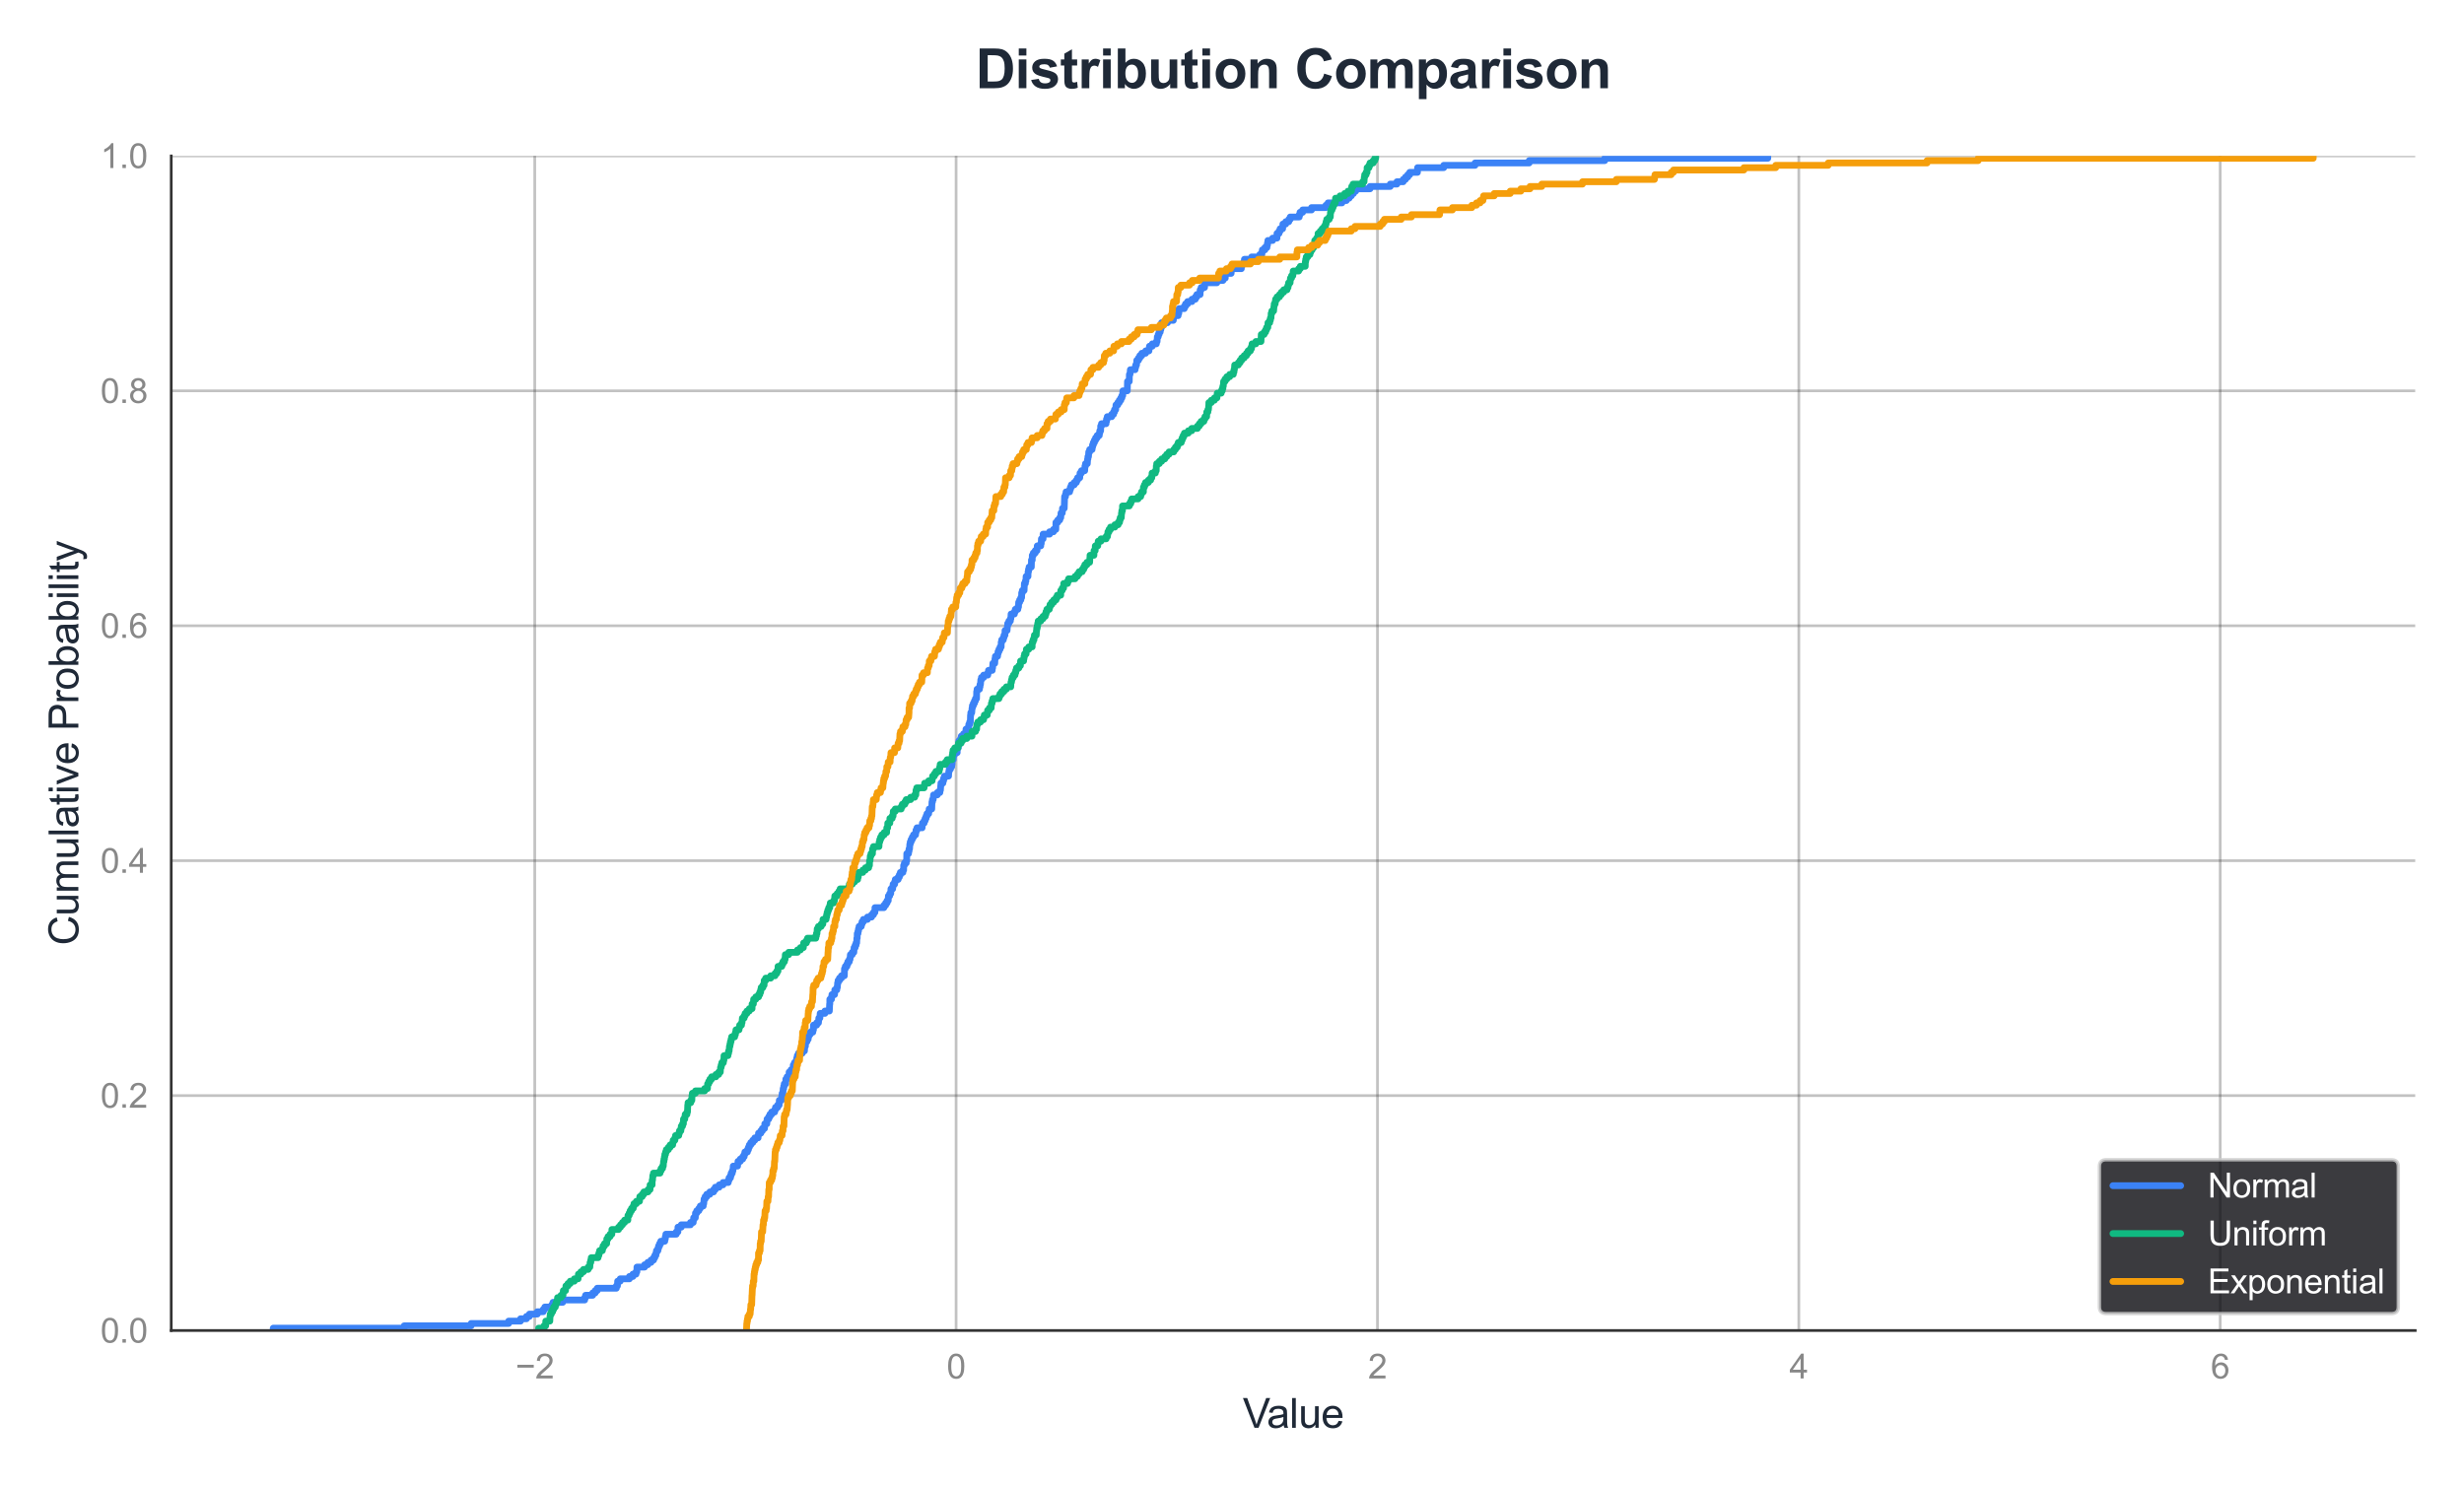 <?xml version="1.0" encoding="utf-8" standalone="no"?>
<!DOCTYPE svg PUBLIC "-//W3C//DTD SVG 1.1//EN"
  "http://www.w3.org/Graphics/SVG/1.1/DTD/svg11.dtd">
<svg xmlns:xlink="http://www.w3.org/1999/xlink" viewBox="0 0 727.555 438.466" xmlns="http://www.w3.org/2000/svg" version="1.1">
 <defs>
  <style type="text/css">*{stroke-linejoin: round; stroke-linecap: butt}</style>
 </defs>
 <g id="figure_1">
  <g id="patch_1">
   <path d="M 0 438.466 
L 727.555 438.466 
L 727.555 -0 
L 0 -0 
z
" style="fill: #ffffff"/>
  </g>
  <g id="axes_1">
   <g id="patch_2">
    <path d="M 50.561 392.946 
L 713.155 392.946 
L 713.155 46.047 
L 50.561 46.047 
z
" style="fill: #ffffff"/>
   </g>
   <g id="matplotlib.axis_1">
    <g id="xtick_1">
     <g id="line2d_1">
      <path d="M 157.896 392.946 
L 157.896 46.047 
" clip-path="url(#pca368be463)" style="fill: none; stroke: #333333; stroke-opacity: 0.3; stroke-width: 0.8; stroke-linecap: round"/>
     </g>
     <g id="text_1">
      <!-- −2 -->
      <g style="fill: #888888" transform="translate(152.195 407.104) scale(0.1 -0.1)">
       <defs>
        <path id="ArialMT-2212" d="M 3381 1997 
L 356 1997 
L 356 2522 
L 3381 2522 
L 3381 1997 
z
" transform="scale(0.016)"/>
        <path id="ArialMT-32" d="M 3222 541 
L 3222 0 
L 194 0 
Q 188 203 259 391 
Q 375 700 629 1000 
Q 884 1300 1366 1694 
Q 2113 2306 2375 2664 
Q 2638 3022 2638 3341 
Q 2638 3675 2398 3904 
Q 2159 4134 1775 4134 
Q 1369 4134 1125 3890 
Q 881 3647 878 3216 
L 300 3275 
Q 359 3922 746 4261 
Q 1134 4600 1788 4600 
Q 2447 4600 2831 4234 
Q 3216 3869 3216 3328 
Q 3216 3053 3103 2787 
Q 2991 2522 2730 2228 
Q 2469 1934 1863 1422 
Q 1356 997 1212 845 
Q 1069 694 975 541 
L 3222 541 
z
" transform="scale(0.016)"/>
       </defs>
       <use xlink:href="#ArialMT-2212"/>
       <use xlink:href="#ArialMT-32" transform="translate(58.398 0)"/>
      </g>
     </g>
    </g>
    <g id="xtick_2">
     <g id="line2d_2">
      <path d="M 282.311 392.946 
L 282.311 46.047 
" clip-path="url(#pca368be463)" style="fill: none; stroke: #333333; stroke-opacity: 0.3; stroke-width: 0.8; stroke-linecap: round"/>
     </g>
     <g id="text_2">
      <!-- 0 -->
      <g style="fill: #888888" transform="translate(279.531 407.104) scale(0.1 -0.1)">
       <defs>
        <path id="ArialMT-30" d="M 266 2259 
Q 266 3072 433 3567 
Q 600 4063 929 4331 
Q 1259 4600 1759 4600 
Q 2128 4600 2406 4451 
Q 2684 4303 2865 4023 
Q 3047 3744 3150 3342 
Q 3253 2941 3253 2259 
Q 3253 1453 3087 958 
Q 2922 463 2592 192 
Q 2263 -78 1759 -78 
Q 1097 -78 719 397 
Q 266 969 266 2259 
z
M 844 2259 
Q 844 1131 1108 757 
Q 1372 384 1759 384 
Q 2147 384 2411 759 
Q 2675 1134 2675 2259 
Q 2675 3391 2411 3762 
Q 2147 4134 1753 4134 
Q 1366 4134 1134 3806 
Q 844 3388 844 2259 
z
" transform="scale(0.016)"/>
       </defs>
       <use xlink:href="#ArialMT-30"/>
      </g>
     </g>
    </g>
    <g id="xtick_3">
     <g id="line2d_3">
      <path d="M 406.727 392.946 
L 406.727 46.047 
" clip-path="url(#pca368be463)" style="fill: none; stroke: #333333; stroke-opacity: 0.3; stroke-width: 0.8; stroke-linecap: round"/>
     </g>
     <g id="text_3">
      <!-- 2 -->
      <g style="fill: #888888" transform="translate(403.947 407.104) scale(0.1 -0.1)">
       <use xlink:href="#ArialMT-32"/>
      </g>
     </g>
    </g>
    <g id="xtick_4">
     <g id="line2d_4">
      <path d="M 531.143 392.946 
L 531.143 46.047 
" clip-path="url(#pca368be463)" style="fill: none; stroke: #333333; stroke-opacity: 0.3; stroke-width: 0.8; stroke-linecap: round"/>
     </g>
     <g id="text_4">
      <!-- 4 -->
      <g style="fill: #888888" transform="translate(528.362 407.104) scale(0.1 -0.1)">
       <defs>
        <path id="ArialMT-34" d="M 2069 0 
L 2069 1097 
L 81 1097 
L 81 1613 
L 2172 4581 
L 2631 4581 
L 2631 1613 
L 3250 1613 
L 3250 1097 
L 2631 1097 
L 2631 0 
L 2069 0 
z
M 2069 1613 
L 2069 3678 
L 634 1613 
L 2069 1613 
z
" transform="scale(0.016)"/>
       </defs>
       <use xlink:href="#ArialMT-34"/>
      </g>
     </g>
    </g>
    <g id="xtick_5">
     <g id="line2d_5">
      <path d="M 655.558 392.946 
L 655.558 46.047 
" clip-path="url(#pca368be463)" style="fill: none; stroke: #333333; stroke-opacity: 0.3; stroke-width: 0.8; stroke-linecap: round"/>
     </g>
     <g id="text_5">
      <!-- 6 -->
      <g style="fill: #888888" transform="translate(652.778 407.104) scale(0.1 -0.1)">
       <defs>
        <path id="ArialMT-36" d="M 3184 3459 
L 2625 3416 
Q 2550 3747 2413 3897 
Q 2184 4138 1850 4138 
Q 1581 4138 1378 3988 
Q 1113 3794 959 3422 
Q 806 3050 800 2363 
Q 1003 2672 1297 2822 
Q 1591 2972 1913 2972 
Q 2475 2972 2870 2558 
Q 3266 2144 3266 1488 
Q 3266 1056 3080 686 
Q 2894 316 2569 119 
Q 2244 -78 1831 -78 
Q 1128 -78 684 439 
Q 241 956 241 2144 
Q 241 3472 731 4075 
Q 1159 4600 1884 4600 
Q 2425 4600 2770 4297 
Q 3116 3994 3184 3459 
z
M 888 1484 
Q 888 1194 1011 928 
Q 1134 663 1356 523 
Q 1578 384 1822 384 
Q 2178 384 2434 671 
Q 2691 959 2691 1453 
Q 2691 1928 2437 2201 
Q 2184 2475 1800 2475 
Q 1419 2475 1153 2201 
Q 888 1928 888 1484 
z
" transform="scale(0.016)"/>
       </defs>
       <use xlink:href="#ArialMT-36"/>
      </g>
     </g>
    </g>
    <g id="text_6">
     <!-- Value -->
     <g style="fill: #1f2937" transform="translate(366.956 421.681) scale(0.12 -0.12)">
      <defs>
       <path id="ArialMT-56" d="M 1803 0 
L 28 4581 
L 684 4581 
L 1875 1253 
Q 2019 853 2116 503 
Q 2222 878 2363 1253 
L 3600 4581 
L 4219 4581 
L 2425 0 
L 1803 0 
z
" transform="scale(0.016)"/>
       <path id="ArialMT-61" d="M 2588 409 
Q 2275 144 1986 34 
Q 1697 -75 1366 -75 
Q 819 -75 525 192 
Q 231 459 231 875 
Q 231 1119 342 1320 
Q 453 1522 633 1644 
Q 813 1766 1038 1828 
Q 1203 1872 1538 1913 
Q 2219 1994 2541 2106 
Q 2544 2222 2544 2253 
Q 2544 2597 2384 2738 
Q 2169 2928 1744 2928 
Q 1347 2928 1158 2789 
Q 969 2650 878 2297 
L 328 2372 
Q 403 2725 575 2942 
Q 747 3159 1072 3276 
Q 1397 3394 1825 3394 
Q 2250 3394 2515 3294 
Q 2781 3194 2906 3042 
Q 3031 2891 3081 2659 
Q 3109 2516 3109 2141 
L 3109 1391 
Q 3109 606 3145 398 
Q 3181 191 3288 0 
L 2700 0 
Q 2613 175 2588 409 
z
M 2541 1666 
Q 2234 1541 1622 1453 
Q 1275 1403 1131 1340 
Q 988 1278 909 1158 
Q 831 1038 831 891 
Q 831 666 1001 516 
Q 1172 366 1500 366 
Q 1825 366 2078 508 
Q 2331 650 2450 897 
Q 2541 1088 2541 1459 
L 2541 1666 
z
" transform="scale(0.016)"/>
       <path id="ArialMT-6c" d="M 409 0 
L 409 4581 
L 972 4581 
L 972 0 
L 409 0 
z
" transform="scale(0.016)"/>
       <path id="ArialMT-75" d="M 2597 0 
L 2597 488 
Q 2209 -75 1544 -75 
Q 1250 -75 995 37 
Q 741 150 617 320 
Q 494 491 444 738 
Q 409 903 409 1263 
L 409 3319 
L 972 3319 
L 972 1478 
Q 972 1038 1006 884 
Q 1059 663 1231 536 
Q 1403 409 1656 409 
Q 1909 409 2131 539 
Q 2353 669 2445 892 
Q 2538 1116 2538 1541 
L 2538 3319 
L 3100 3319 
L 3100 0 
L 2597 0 
z
" transform="scale(0.016)"/>
       <path id="ArialMT-65" d="M 2694 1069 
L 3275 997 
Q 3138 488 2766 206 
Q 2394 -75 1816 -75 
Q 1088 -75 661 373 
Q 234 822 234 1631 
Q 234 2469 665 2931 
Q 1097 3394 1784 3394 
Q 2450 3394 2872 2941 
Q 3294 2488 3294 1666 
Q 3294 1616 3291 1516 
L 816 1516 
Q 847 969 1125 678 
Q 1403 388 1819 388 
Q 2128 388 2347 550 
Q 2566 713 2694 1069 
z
M 847 1978 
L 2700 1978 
Q 2663 2397 2488 2606 
Q 2219 2931 1791 2931 
Q 1403 2931 1139 2672 
Q 875 2413 847 1978 
z
" transform="scale(0.016)"/>
      </defs>
      <use xlink:href="#ArialMT-56"/>
      <use xlink:href="#ArialMT-61" transform="translate(59.324 0)"/>
      <use xlink:href="#ArialMT-6c" transform="translate(114.939 0)"/>
      <use xlink:href="#ArialMT-75" transform="translate(137.156 0)"/>
      <use xlink:href="#ArialMT-65" transform="translate(192.771 0)"/>
     </g>
    </g>
   </g>
   <g id="matplotlib.axis_2">
    <g id="ytick_1">
     <g id="line2d_6">
      <path d="M 50.561 392.946 
L 713.155 392.946 
" clip-path="url(#pca368be463)" style="fill: none; stroke: #333333; stroke-opacity: 0.3; stroke-width: 0.8; stroke-linecap: round"/>
     </g>
     <g id="text_7">
      <!-- 0.0 -->
      <g style="fill: #888888" transform="translate(29.661 396.525) scale(0.1 -0.1)">
       <defs>
        <path id="ArialMT-2e" d="M 581 0 
L 581 641 
L 1222 641 
L 1222 0 
L 581 0 
z
" transform="scale(0.016)"/>
       </defs>
       <use xlink:href="#ArialMT-30"/>
       <use xlink:href="#ArialMT-2e" transform="translate(55.615 0)"/>
       <use xlink:href="#ArialMT-30" transform="translate(83.398 0)"/>
      </g>
     </g>
    </g>
    <g id="ytick_2">
     <g id="line2d_7">
      <path d="M 50.561 323.567 
L 713.155 323.567 
" clip-path="url(#pca368be463)" style="fill: none; stroke: #333333; stroke-opacity: 0.3; stroke-width: 0.8; stroke-linecap: round"/>
     </g>
     <g id="text_8">
      <!-- 0.2 -->
      <g style="fill: #888888" transform="translate(29.661 327.145) scale(0.1 -0.1)">
       <use xlink:href="#ArialMT-30"/>
       <use xlink:href="#ArialMT-2e" transform="translate(55.615 0)"/>
       <use xlink:href="#ArialMT-32" transform="translate(83.398 0)"/>
      </g>
     </g>
    </g>
    <g id="ytick_3">
     <g id="line2d_8">
      <path d="M 50.561 254.187 
L 713.155 254.187 
" clip-path="url(#pca368be463)" style="fill: none; stroke: #333333; stroke-opacity: 0.3; stroke-width: 0.8; stroke-linecap: round"/>
     </g>
     <g id="text_9">
      <!-- 0.4 -->
      <g style="fill: #888888" transform="translate(29.661 257.766) scale(0.1 -0.1)">
       <use xlink:href="#ArialMT-30"/>
       <use xlink:href="#ArialMT-2e" transform="translate(55.615 0)"/>
       <use xlink:href="#ArialMT-34" transform="translate(83.398 0)"/>
      </g>
     </g>
    </g>
    <g id="ytick_4">
     <g id="line2d_9">
      <path d="M 50.561 184.807 
L 713.155 184.807 
" clip-path="url(#pca368be463)" style="fill: none; stroke: #333333; stroke-opacity: 0.3; stroke-width: 0.8; stroke-linecap: round"/>
     </g>
     <g id="text_10">
      <!-- 0.6 -->
      <g style="fill: #888888" transform="translate(29.661 188.386) scale(0.1 -0.1)">
       <use xlink:href="#ArialMT-30"/>
       <use xlink:href="#ArialMT-2e" transform="translate(55.615 0)"/>
       <use xlink:href="#ArialMT-36" transform="translate(83.398 0)"/>
      </g>
     </g>
    </g>
    <g id="ytick_5">
     <g id="line2d_10">
      <path d="M 50.561 115.427 
L 713.155 115.427 
" clip-path="url(#pca368be463)" style="fill: none; stroke: #333333; stroke-opacity: 0.3; stroke-width: 0.8; stroke-linecap: round"/>
     </g>
     <g id="text_11">
      <!-- 0.8 -->
      <g style="fill: #888888" transform="translate(29.661 119.006) scale(0.1 -0.1)">
       <defs>
        <path id="ArialMT-38" d="M 1131 2484 
Q 781 2613 612 2850 
Q 444 3088 444 3419 
Q 444 3919 803 4259 
Q 1163 4600 1759 4600 
Q 2359 4600 2725 4251 
Q 3091 3903 3091 3403 
Q 3091 3084 2923 2848 
Q 2756 2613 2416 2484 
Q 2838 2347 3058 2040 
Q 3278 1734 3278 1309 
Q 3278 722 2862 322 
Q 2447 -78 1769 -78 
Q 1091 -78 675 323 
Q 259 725 259 1325 
Q 259 1772 486 2073 
Q 713 2375 1131 2484 
z
M 1019 3438 
Q 1019 3113 1228 2906 
Q 1438 2700 1772 2700 
Q 2097 2700 2305 2904 
Q 2513 3109 2513 3406 
Q 2513 3716 2298 3927 
Q 2084 4138 1766 4138 
Q 1444 4138 1231 3931 
Q 1019 3725 1019 3438 
z
M 838 1322 
Q 838 1081 952 856 
Q 1066 631 1291 507 
Q 1516 384 1775 384 
Q 2178 384 2440 643 
Q 2703 903 2703 1303 
Q 2703 1709 2433 1975 
Q 2163 2241 1756 2241 
Q 1359 2241 1098 1978 
Q 838 1716 838 1322 
z
" transform="scale(0.016)"/>
       </defs>
       <use xlink:href="#ArialMT-30"/>
       <use xlink:href="#ArialMT-2e" transform="translate(55.615 0)"/>
       <use xlink:href="#ArialMT-38" transform="translate(83.398 0)"/>
      </g>
     </g>
    </g>
    <g id="ytick_6">
     <g id="line2d_11">
      <path d="M 50.561 46.047 
L 713.155 46.047 
" clip-path="url(#pca368be463)" style="fill: none; stroke: #333333; stroke-opacity: 0.3; stroke-width: 0.8; stroke-linecap: round"/>
     </g>
     <g id="text_12">
      <!-- 1.0 -->
      <g style="fill: #888888" transform="translate(29.661 49.626) scale(0.1 -0.1)">
       <defs>
        <path id="ArialMT-31" d="M 2384 0 
L 1822 0 
L 1822 3584 
Q 1619 3391 1289 3197 
Q 959 3003 697 2906 
L 697 3450 
Q 1169 3672 1522 3987 
Q 1875 4303 2022 4600 
L 2384 4600 
L 2384 0 
z
" transform="scale(0.016)"/>
       </defs>
       <use xlink:href="#ArialMT-31"/>
       <use xlink:href="#ArialMT-2e" transform="translate(55.615 0)"/>
       <use xlink:href="#ArialMT-30" transform="translate(83.398 0)"/>
      </g>
     </g>
    </g>
    <g id="text_13">
     <!-- Cumulative Probability -->
     <g style="fill: #1f2937" transform="translate(23.136 279.187) rotate(-90) scale(0.12 -0.12)">
      <defs>
       <path id="ArialMT-43" d="M 3763 1606 
L 4369 1453 
Q 4178 706 3683 314 
Q 3188 -78 2472 -78 
Q 1731 -78 1267 223 
Q 803 525 561 1097 
Q 319 1669 319 2325 
Q 319 3041 592 3573 
Q 866 4106 1370 4382 
Q 1875 4659 2481 4659 
Q 3169 4659 3637 4309 
Q 4106 3959 4291 3325 
L 3694 3184 
Q 3534 3684 3231 3912 
Q 2928 4141 2469 4141 
Q 1941 4141 1586 3887 
Q 1231 3634 1087 3207 
Q 944 2781 944 2328 
Q 944 1744 1114 1308 
Q 1284 872 1643 656 
Q 2003 441 2422 441 
Q 2931 441 3284 734 
Q 3638 1028 3763 1606 
z
" transform="scale(0.016)"/>
       <path id="ArialMT-6d" d="M 422 0 
L 422 3319 
L 925 3319 
L 925 2853 
Q 1081 3097 1340 3245 
Q 1600 3394 1931 3394 
Q 2300 3394 2536 3241 
Q 2772 3088 2869 2813 
Q 3263 3394 3894 3394 
Q 4388 3394 4653 3120 
Q 4919 2847 4919 2278 
L 4919 0 
L 4359 0 
L 4359 2091 
Q 4359 2428 4304 2576 
Q 4250 2725 4106 2815 
Q 3963 2906 3769 2906 
Q 3419 2906 3187 2673 
Q 2956 2441 2956 1928 
L 2956 0 
L 2394 0 
L 2394 2156 
Q 2394 2531 2256 2718 
Q 2119 2906 1806 2906 
Q 1569 2906 1367 2781 
Q 1166 2656 1075 2415 
Q 984 2175 984 1722 
L 984 0 
L 422 0 
z
" transform="scale(0.016)"/>
       <path id="ArialMT-74" d="M 1650 503 
L 1731 6 
Q 1494 -44 1306 -44 
Q 1000 -44 831 53 
Q 663 150 594 308 
Q 525 466 525 972 
L 525 2881 
L 113 2881 
L 113 3319 
L 525 3319 
L 525 4141 
L 1084 4478 
L 1084 3319 
L 1650 3319 
L 1650 2881 
L 1084 2881 
L 1084 941 
Q 1084 700 1114 631 
Q 1144 563 1211 522 
Q 1278 481 1403 481 
Q 1497 481 1650 503 
z
" transform="scale(0.016)"/>
       <path id="ArialMT-69" d="M 425 3934 
L 425 4581 
L 988 4581 
L 988 3934 
L 425 3934 
z
M 425 0 
L 425 3319 
L 988 3319 
L 988 0 
L 425 0 
z
" transform="scale(0.016)"/>
       <path id="ArialMT-76" d="M 1344 0 
L 81 3319 
L 675 3319 
L 1388 1331 
Q 1503 1009 1600 663 
Q 1675 925 1809 1294 
L 2547 3319 
L 3125 3319 
L 1869 0 
L 1344 0 
z
" transform="scale(0.016)"/>
       <path id="ArialMT-20" transform="scale(0.016)"/>
       <path id="ArialMT-50" d="M 494 0 
L 494 4581 
L 2222 4581 
Q 2678 4581 2919 4538 
Q 3256 4481 3484 4323 
Q 3713 4166 3852 3881 
Q 3991 3597 3991 3256 
Q 3991 2672 3619 2267 
Q 3247 1863 2275 1863 
L 1100 1863 
L 1100 0 
L 494 0 
z
M 1100 2403 
L 2284 2403 
Q 2872 2403 3119 2622 
Q 3366 2841 3366 3238 
Q 3366 3525 3220 3729 
Q 3075 3934 2838 4000 
Q 2684 4041 2272 4041 
L 1100 4041 
L 1100 2403 
z
" transform="scale(0.016)"/>
       <path id="ArialMT-72" d="M 416 0 
L 416 3319 
L 922 3319 
L 922 2816 
Q 1116 3169 1280 3281 
Q 1444 3394 1641 3394 
Q 1925 3394 2219 3213 
L 2025 2691 
Q 1819 2813 1613 2813 
Q 1428 2813 1281 2702 
Q 1134 2591 1072 2394 
Q 978 2094 978 1738 
L 978 0 
L 416 0 
z
" transform="scale(0.016)"/>
       <path id="ArialMT-6f" d="M 213 1659 
Q 213 2581 725 3025 
Q 1153 3394 1769 3394 
Q 2453 3394 2887 2945 
Q 3322 2497 3322 1706 
Q 3322 1066 3130 698 
Q 2938 331 2570 128 
Q 2203 -75 1769 -75 
Q 1072 -75 642 372 
Q 213 819 213 1659 
z
M 791 1659 
Q 791 1022 1069 705 
Q 1347 388 1769 388 
Q 2188 388 2466 706 
Q 2744 1025 2744 1678 
Q 2744 2294 2464 2611 
Q 2184 2928 1769 2928 
Q 1347 2928 1069 2612 
Q 791 2297 791 1659 
z
" transform="scale(0.016)"/>
       <path id="ArialMT-62" d="M 941 0 
L 419 0 
L 419 4581 
L 981 4581 
L 981 2947 
Q 1338 3394 1891 3394 
Q 2197 3394 2470 3270 
Q 2744 3147 2920 2923 
Q 3097 2700 3197 2384 
Q 3297 2069 3297 1709 
Q 3297 856 2875 390 
Q 2453 -75 1863 -75 
Q 1275 -75 941 416 
L 941 0 
z
M 934 1684 
Q 934 1088 1097 822 
Q 1363 388 1816 388 
Q 2184 388 2453 708 
Q 2722 1028 2722 1663 
Q 2722 2313 2464 2622 
Q 2206 2931 1841 2931 
Q 1472 2931 1203 2611 
Q 934 2291 934 1684 
z
" transform="scale(0.016)"/>
       <path id="ArialMT-79" d="M 397 -1278 
L 334 -750 
Q 519 -800 656 -800 
Q 844 -800 956 -737 
Q 1069 -675 1141 -563 
Q 1194 -478 1313 -144 
Q 1328 -97 1363 -6 
L 103 3319 
L 709 3319 
L 1400 1397 
Q 1534 1031 1641 628 
Q 1738 1016 1872 1384 
L 2581 3319 
L 3144 3319 
L 1881 -56 
Q 1678 -603 1566 -809 
Q 1416 -1088 1222 -1217 
Q 1028 -1347 759 -1347 
Q 597 -1347 397 -1278 
z
" transform="scale(0.016)"/>
      </defs>
      <use xlink:href="#ArialMT-43"/>
      <use xlink:href="#ArialMT-75" transform="translate(72.217 0)"/>
      <use xlink:href="#ArialMT-6d" transform="translate(127.832 0)"/>
      <use xlink:href="#ArialMT-75" transform="translate(211.133 0)"/>
      <use xlink:href="#ArialMT-6c" transform="translate(266.748 0)"/>
      <use xlink:href="#ArialMT-61" transform="translate(288.965 0)"/>
      <use xlink:href="#ArialMT-74" transform="translate(344.58 0)"/>
      <use xlink:href="#ArialMT-69" transform="translate(372.363 0)"/>
      <use xlink:href="#ArialMT-76" transform="translate(394.58 0)"/>
      <use xlink:href="#ArialMT-65" transform="translate(444.58 0)"/>
      <use xlink:href="#ArialMT-20" transform="translate(500.195 0)"/>
      <use xlink:href="#ArialMT-50" transform="translate(527.979 0)"/>
      <use xlink:href="#ArialMT-72" transform="translate(594.678 0)"/>
      <use xlink:href="#ArialMT-6f" transform="translate(627.979 0)"/>
      <use xlink:href="#ArialMT-62" transform="translate(683.594 0)"/>
      <use xlink:href="#ArialMT-61" transform="translate(739.209 0)"/>
      <use xlink:href="#ArialMT-62" transform="translate(794.824 0)"/>
      <use xlink:href="#ArialMT-69" transform="translate(850.439 0)"/>
      <use xlink:href="#ArialMT-6c" transform="translate(872.656 0)"/>
      <use xlink:href="#ArialMT-69" transform="translate(894.873 0)"/>
      <use xlink:href="#ArialMT-74" transform="translate(917.09 0)"/>
      <use xlink:href="#ArialMT-79" transform="translate(944.873 0)"/>
     </g>
    </g>
   </g>
   <g id="line2d_12">
    <path d="M 80.679 392.946 
L 80.679 392.252 
L 119.343 392.252 
L 119.343 391.559 
L 139.114 391.559 
L 139.114 390.865 
L 150.188 390.865 
L 150.188 390.171 
L 153.7 390.171 
L 153.7 389.477 
L 155.455 389.477 
L 155.455 388.783 
L 156.332 388.783 
L 156.332 388.09 
L 158.669 388.09 
L 158.669 387.396 
L 160.405 387.396 
L 160.405 386.702 
L 160.876 386.702 
L 160.876 386.008 
L 162.949 386.008 
L 162.949 385.314 
L 163.29 385.314 
L 163.29 384.621 
L 166.153 384.621 
L 166.153 383.927 
L 172.636 383.927 
L 172.636 383.233 
L 172.904 383.233 
L 172.904 382.539 
L 175.008 382.539 
L 175.008 381.845 
L 175.741 381.845 
L 175.741 381.152 
L 176.348 381.152 
L 176.348 380.458 
L 181.988 380.458 
L 181.988 379.764 
L 182.313 379.764 
L 182.378 378.377 
L 183.125 378.377 
L 183.125 377.683 
L 185.848 377.683 
L 185.848 376.989 
L 186.877 376.989 
L 186.877 376.295 
L 187.795 376.295 
L 187.795 375.601 
L 188.055 375.601 
L 188.076 374.214 
L 190.336 374.214 
L 190.336 373.52 
L 191.269 373.52 
L 191.269 372.826 
L 192.229 372.826 
L 192.229 372.132 
L 192.99 372.132 
L 192.99 371.439 
L 193.345 371.439 
L 193.345 370.745 
L 193.681 370.745 
L 193.681 370.051 
L 193.836 370.051 
L 193.836 369.357 
L 194.264 369.357 
L 194.264 368.663 
L 194.455 368.663 
L 194.455 367.97 
L 194.756 367.97 
L 194.756 367.276 
L 195.105 367.276 
L 195.105 366.582 
L 196.29 366.582 
L 196.29 365.888 
L 196.458 365.888 
L 196.458 365.194 
L 196.61 365.194 
L 196.61 364.501 
L 199.688 364.501 
L 199.688 363.807 
L 200.169 363.807 
L 200.183 362.419 
L 201.163 362.419 
L 201.163 361.725 
L 203.875 361.725 
L 203.875 361.032 
L 204.69 361.032 
L 204.69 360.338 
L 204.817 360.338 
L 204.817 359.644 
L 205.31 359.644 
L 205.363 358.256 
L 205.742 358.256 
L 205.742 357.563 
L 206.365 357.563 
L 206.365 356.869 
L 206.779 356.869 
L 206.779 356.175 
L 207.644 356.175 
L 207.644 355.481 
L 207.794 355.481 
L 207.898 354.094 
L 208.203 354.094 
L 208.203 353.4 
L 208.703 353.4 
L 208.703 352.706 
L 209.61 352.706 
L 209.61 352.012 
L 210.711 352.012 
L 210.711 351.318 
L 211.21 351.318 
L 211.21 350.625 
L 212.35 350.625 
L 212.35 349.931 
L 213.489 349.931 
L 213.489 349.237 
L 215.031 349.237 
L 215.031 348.543 
L 215.267 348.543 
L 215.267 347.849 
L 215.693 347.849 
L 215.693 347.156 
L 215.897 347.156 
L 215.897 346.462 
L 216.228 346.462 
L 216.228 345.768 
L 216.42 345.768 
L 216.513 344.38 
L 217.787 344.38 
L 217.787 343.687 
L 217.911 343.687 
L 217.911 342.993 
L 218.586 342.993 
L 218.586 342.299 
L 219.305 342.299 
L 219.305 341.605 
L 219.729 341.605 
L 219.729 340.911 
L 219.946 340.911 
L 219.946 340.218 
L 220.692 340.218 
L 220.692 339.524 
L 220.992 339.524 
L 220.992 338.83 
L 221.254 338.83 
L 221.254 338.136 
L 221.679 338.136 
L 221.679 337.442 
L 222.286 337.442 
L 222.286 336.749 
L 222.869 336.749 
L 222.869 336.055 
L 223.844 336.055 
L 223.844 335.361 
L 223.971 335.361 
L 223.971 334.667 
L 224.649 334.667 
L 224.649 333.973 
L 225.116 333.973 
L 225.116 333.28 
L 225.74 333.28 
L 225.825 331.892 
L 226.423 331.892 
L 226.495 330.504 
L 226.977 330.504 
L 226.977 329.811 
L 227.329 329.811 
L 227.329 329.117 
L 227.841 329.117 
L 227.841 328.423 
L 228.733 328.423 
L 228.733 327.729 
L 228.989 327.729 
L 228.989 327.035 
L 229.634 327.035 
L 229.634 326.342 
L 230.074 326.342 
L 230.105 324.954 
L 230.741 324.954 
L 230.851 323.567 
L 230.959 323.567 
L 230.959 322.873 
L 231.163 322.873 
L 231.259 321.485 
L 231.412 321.485 
L 231.412 320.791 
L 231.562 320.791 
L 231.562 320.098 
L 232.017 320.098 
L 232.029 318.71 
L 232.403 318.71 
L 232.403 318.016 
L 232.988 318.016 
L 233.01 316.629 
L 233.587 316.629 
L 233.587 315.935 
L 234.224 315.935 
L 234.236 314.547 
L 234.576 314.547 
L 234.576 313.853 
L 235.087 313.853 
L 235.087 313.16 
L 235.26 313.16 
L 235.26 312.466 
L 235.423 312.466 
L 235.423 311.772 
L 235.75 311.772 
L 235.75 311.078 
L 236.877 311.078 
L 236.877 310.384 
L 237.531 310.384 
L 237.619 308.997 
L 237.814 308.997 
L 237.873 307.609 
L 238.289 307.609 
L 238.289 306.915 
L 238.638 306.915 
L 238.638 306.222 
L 238.783 306.222 
L 238.783 305.528 
L 239.207 305.528 
L 239.207 304.834 
L 240.009 304.834 
L 240.009 304.14 
L 240.187 304.14 
L 240.202 302.753 
L 241.143 302.753 
L 241.143 302.059 
L 241.669 302.059 
L 241.777 300.671 
L 242.089 300.671 
L 242.18 299.284 
L 243.575 299.284 
L 243.575 298.59 
L 244.881 298.59 
L 244.973 296.508 
L 245.024 296.508 
L 245.026 295.121 
L 245.511 295.121 
L 245.511 294.427 
L 245.648 294.427 
L 245.648 293.733 
L 246.423 293.733 
L 246.491 292.346 
L 247.083 292.346 
L 247.083 291.652 
L 247.243 291.652 
L 247.333 290.264 
L 247.464 290.264 
L 247.464 289.57 
L 247.87 289.57 
L 247.87 288.877 
L 248.447 288.877 
L 248.447 288.183 
L 249.31 288.183 
L 249.356 286.101 
L 249.605 286.101 
L 249.605 285.408 
L 250.071 285.408 
L 250.071 284.714 
L 250.345 284.714 
L 250.345 284.02 
L 250.776 284.02 
L 250.776 283.326 
L 250.991 283.326 
L 251.098 281.939 
L 251.643 281.939 
L 251.643 281.245 
L 252.118 281.245 
L 252.188 279.857 
L 252.503 279.857 
L 252.503 279.163 
L 252.766 279.163 
L 252.766 278.47 
L 252.954 278.47 
L 253.009 277.082 
L 253.106 277.082 
L 253.125 275.694 
L 253.339 275.694 
L 253.339 275.001 
L 253.483 275.001 
L 253.483 274.307 
L 253.656 274.307 
L 253.656 273.613 
L 254.314 273.613 
L 254.314 272.919 
L 254.535 272.919 
L 254.535 272.225 
L 254.937 272.225 
L 254.937 271.532 
L 256.144 271.532 
L 256.144 270.838 
L 257.352 270.838 
L 257.352 270.144 
L 257.919 270.144 
L 257.919 269.45 
L 258.342 269.45 
L 258.356 268.063 
L 260.992 268.063 
L 260.992 267.369 
L 261.503 267.369 
L 261.503 266.675 
L 261.928 266.675 
L 261.928 265.981 
L 262.277 265.981 
L 262.319 264.594 
L 262.699 264.594 
L 262.699 263.9 
L 263.01 263.9 
L 263.076 262.512 
L 263.58 262.512 
L 263.58 261.819 
L 263.711 261.819 
L 263.711 261.125 
L 264.166 261.125 
L 264.166 260.431 
L 264.355 260.431 
L 264.355 259.737 
L 265.201 259.737 
L 265.201 259.043 
L 265.552 259.043 
L 265.552 258.35 
L 265.848 258.35 
L 265.848 257.656 
L 266.6 257.656 
L 266.6 256.962 
L 266.819 256.962 
L 266.824 255.574 
L 267.046 255.574 
L 267.046 254.881 
L 267.579 254.881 
L 267.579 254.187 
L 267.718 254.187 
L 267.746 252.105 
L 268.266 252.105 
L 268.266 251.412 
L 268.41 251.412 
L 268.41 250.718 
L 268.565 250.718 
L 268.646 249.33 
L 268.77 249.33 
L 268.77 248.636 
L 269.033 248.636 
L 269.033 247.943 
L 269.365 247.943 
L 269.365 247.249 
L 269.733 247.249 
L 269.733 246.555 
L 270.345 246.555 
L 270.345 245.861 
L 270.471 245.861 
L 270.471 245.167 
L 270.762 245.167 
L 270.762 244.474 
L 272.278 244.474 
L 272.362 243.086 
L 272.869 243.086 
L 272.869 242.392 
L 273.163 242.392 
L 273.163 241.698 
L 273.454 241.698 
L 273.454 241.005 
L 273.71 241.005 
L 273.71 240.311 
L 274.215 240.311 
L 274.215 239.617 
L 274.354 239.617 
L 274.354 238.923 
L 275.117 238.923 
L 275.186 236.842 
L 275.324 236.842 
L 275.324 236.148 
L 275.546 236.148 
L 275.653 234.76 
L 276.767 234.76 
L 276.767 234.067 
L 277.515 234.067 
L 277.515 233.373 
L 277.68 233.373 
L 277.781 231.985 
L 277.832 231.985 
L 277.832 231.291 
L 278.412 231.291 
L 278.412 230.598 
L 278.608 230.598 
L 278.608 229.904 
L 278.856 229.904 
L 278.856 229.21 
L 280.083 229.21 
L 280.152 227.822 
L 280.278 227.822 
L 280.278 227.129 
L 280.662 227.129 
L 280.662 226.435 
L 281.011 226.435 
L 281.011 225.741 
L 281.128 225.741 
L 281.16 224.353 
L 281.472 224.353 
L 281.55 222.966 
L 281.815 222.966 
L 281.815 222.272 
L 282.63 222.272 
L 282.638 220.884 
L 282.948 220.884 
L 282.948 220.191 
L 283.095 220.191 
L 283.12 218.803 
L 283.618 218.803 
L 283.618 218.109 
L 283.836 218.109 
L 283.836 217.415 
L 284.505 217.415 
L 284.505 216.722 
L 285.146 216.722 
L 285.234 215.334 
L 285.932 215.334 
L 285.932 214.64 
L 286.058 214.64 
L 286.058 213.946 
L 286.31 213.946 
L 286.31 213.253 
L 286.512 213.253 
L 286.577 211.171 
L 286.654 211.171 
L 286.654 210.478 
L 286.921 210.478 
L 287.027 209.09 
L 287.124 209.09 
L 287.124 208.396 
L 287.405 208.396 
L 287.405 207.702 
L 287.726 207.702 
L 287.726 207.009 
L 288.02 207.009 
L 288.02 206.315 
L 288.345 206.315 
L 288.388 204.233 
L 288.51 204.233 
L 288.51 203.54 
L 289.212 203.54 
L 289.212 202.846 
L 289.373 202.846 
L 289.373 202.152 
L 289.507 202.152 
L 289.61 200.764 
L 289.795 200.764 
L 289.795 200.071 
L 290.444 200.071 
L 290.444 199.377 
L 291.667 199.377 
L 291.667 198.683 
L 291.874 198.683 
L 291.874 197.989 
L 292.972 197.989 
L 292.972 197.295 
L 293.085 197.295 
L 293.172 195.908 
L 293.717 195.908 
L 293.797 194.52 
L 293.91 194.52 
L 293.91 193.826 
L 294.558 193.826 
L 294.558 193.133 
L 294.694 193.133 
L 294.694 192.439 
L 294.968 192.439 
L 294.968 191.745 
L 295.304 191.745 
L 295.304 191.051 
L 295.623 191.051 
L 295.63 189.664 
L 295.777 189.664 
L 295.777 188.97 
L 296.252 188.97 
L 296.252 188.276 
L 296.461 188.276 
L 296.461 187.582 
L 296.747 187.582 
L 296.759 186.195 
L 297.363 186.195 
L 297.471 184.807 
L 297.55 184.807 
L 297.55 184.113 
L 297.894 184.113 
L 297.894 183.419 
L 298.333 183.419 
L 298.333 182.726 
L 298.478 182.726 
L 298.551 181.338 
L 299.524 181.338 
L 299.524 180.644 
L 299.791 180.644 
L 299.791 179.95 
L 300.543 179.95 
L 300.543 179.257 
L 300.732 179.257 
L 300.786 177.869 
L 301.07 177.869 
L 301.07 177.175 
L 301.428 177.175 
L 301.428 176.481 
L 301.652 176.481 
L 301.674 175.094 
L 301.86 175.094 
L 301.86 174.4 
L 302.387 174.4 
L 302.477 172.319 
L 302.762 172.319 
L 302.762 171.625 
L 302.919 171.625 
L 302.984 170.237 
L 303.534 170.237 
L 303.571 168.85 
L 303.687 168.85 
L 303.687 168.156 
L 303.863 168.156 
L 303.863 167.462 
L 304.521 167.462 
L 304.569 165.381 
L 304.793 165.381 
L 304.808 163.993 
L 305.117 163.993 
L 305.117 163.299 
L 305.683 163.299 
L 305.683 162.605 
L 306.203 162.605 
L 306.281 161.218 
L 307.301 161.218 
L 307.301 160.524 
L 307.447 160.524 
L 307.504 159.136 
L 307.99 159.136 
L 307.999 157.749 
L 309.92 157.749 
L 309.92 157.055 
L 311.058 157.055 
L 311.058 156.361 
L 311.75 156.361 
L 311.788 154.28 
L 312.325 154.28 
L 312.325 153.586 
L 312.913 153.586 
L 312.913 152.892 
L 313.211 152.892 
L 313.291 151.505 
L 313.667 151.505 
L 313.726 150.117 
L 314.241 150.117 
L 314.351 146.648 
L 314.619 146.648 
L 314.619 145.954 
L 314.78 145.954 
L 314.78 145.261 
L 315.836 145.261 
L 315.836 144.567 
L 316.063 144.567 
L 316.063 143.873 
L 316.345 143.873 
L 316.345 143.179 
L 317.197 143.179 
L 317.197 142.485 
L 317.825 142.485 
L 317.825 141.792 
L 318.178 141.792 
L 318.178 141.098 
L 318.819 141.098 
L 318.909 139.71 
L 319.335 139.71 
L 319.335 139.016 
L 320.281 139.016 
L 320.362 137.629 
L 320.517 137.629 
L 320.517 136.935 
L 321.058 136.935 
L 321.137 135.547 
L 321.233 135.547 
L 321.233 134.854 
L 321.399 134.854 
L 321.479 133.466 
L 321.746 133.466 
L 321.746 132.772 
L 322.459 132.772 
L 322.459 132.078 
L 322.603 132.078 
L 322.603 131.385 
L 322.833 131.385 
L 322.833 130.691 
L 323.154 130.691 
L 323.154 129.997 
L 323.501 129.997 
L 323.501 129.303 
L 323.97 129.303 
L 323.97 128.609 
L 324.588 128.609 
L 324.588 127.916 
L 324.734 127.916 
L 324.734 127.222 
L 324.989 127.222 
L 325.002 125.834 
L 325.244 125.834 
L 325.244 125.14 
L 326.579 125.14 
L 326.579 124.447 
L 326.728 124.447 
L 326.728 123.753 
L 326.948 123.753 
L 326.948 123.059 
L 328.25 123.059 
L 328.25 122.365 
L 328.799 122.365 
L 328.799 121.671 
L 329.088 121.671 
L 329.088 120.978 
L 329.434 120.978 
L 329.525 119.59 
L 330.052 119.59 
L 330.052 118.896 
L 330.5 118.896 
L 330.5 118.202 
L 330.947 118.202 
L 330.947 117.509 
L 331.274 117.509 
L 331.274 116.815 
L 331.52 116.815 
L 331.559 115.427 
L 332.857 115.427 
L 332.919 112.652 
L 333.44 112.652 
L 333.48 110.571 
L 333.659 110.571 
L 333.769 109.183 
L 335.163 109.183 
L 335.163 108.489 
L 335.339 108.489 
L 335.339 107.795 
L 335.586 107.795 
L 335.665 106.408 
L 336.168 106.408 
L 336.168 105.714 
L 336.577 105.714 
L 336.577 105.02 
L 337.156 105.02 
L 337.156 104.326 
L 338.274 104.326 
L 338.274 103.633 
L 339.257 103.633 
L 339.257 102.939 
L 339.41 102.939 
L 339.41 102.245 
L 340.244 102.245 
L 340.244 101.551 
L 341.435 101.551 
L 341.435 100.858 
L 341.658 100.858 
L 341.729 99.47 
L 341.986 99.47 
L 341.986 98.776 
L 342.241 98.776 
L 342.241 98.082 
L 342.569 98.082 
L 342.569 97.389 
L 342.751 97.389 
L 342.751 96.695 
L 342.971 96.695 
L 342.998 95.307 
L 344.739 95.307 
L 344.739 94.613 
L 346.448 94.613 
L 346.539 93.226 
L 347.866 93.226 
L 347.866 92.532 
L 348.073 92.532 
L 348.154 91.144 
L 349.686 91.144 
L 349.686 90.451 
L 350.053 90.451 
L 350.053 89.757 
L 350.664 89.757 
L 350.664 89.063 
L 351.958 89.063 
L 351.958 88.369 
L 352.952 88.369 
L 352.952 87.675 
L 353.404 87.675 
L 353.404 86.982 
L 354.355 86.982 
L 354.385 85.594 
L 354.669 85.594 
L 354.669 84.9 
L 355.673 84.9 
L 355.682 83.513 
L 359.313 83.513 
L 359.313 82.819 
L 361.123 82.819 
L 361.123 82.125 
L 361.792 82.125 
L 361.793 80.737 
L 363.522 80.737 
L 363.626 79.35 
L 366.533 79.35 
L 366.533 78.656 
L 366.68 78.656 
L 366.68 77.962 
L 367.342 77.962 
L 367.451 76.575 
L 369.576 76.575 
L 369.576 75.881 
L 371.97 75.881 
L 371.97 75.187 
L 372.584 75.187 
L 372.584 74.493 
L 372.733 74.493 
L 372.733 73.799 
L 373.486 73.799 
L 373.486 73.106 
L 374.09 73.106 
L 374.09 72.412 
L 374.248 72.412 
L 374.248 71.718 
L 374.376 71.718 
L 374.376 71.024 
L 375.77 71.024 
L 375.77 70.33 
L 377.056 70.33 
L 377.062 68.943 
L 377.66 68.943 
L 377.66 68.249 
L 377.989 68.249 
L 377.989 67.555 
L 378.729 67.555 
L 378.805 66.168 
L 379.645 66.168 
L 379.645 65.474 
L 380.551 65.474 
L 380.551 64.78 
L 380.974 64.78 
L 380.974 64.086 
L 383.624 64.086 
L 383.624 63.392 
L 383.86 63.392 
L 383.86 62.699 
L 384.641 62.699 
L 384.641 62.005 
L 387.265 62.005 
L 387.265 61.311 
L 391.507 61.311 
L 391.507 60.617 
L 392.137 60.617 
L 392.137 59.923 
L 396.243 59.923 
L 396.243 59.23 
L 397.538 59.23 
L 397.538 58.536 
L 398.377 58.536 
L 398.377 57.842 
L 399.024 57.842 
L 399.024 57.148 
L 399.647 57.148 
L 399.647 56.454 
L 400.307 56.454 
L 400.307 55.761 
L 404.533 55.761 
L 404.533 55.067 
L 410.506 55.067 
L 410.506 54.373 
L 412.474 54.373 
L 412.474 53.679 
L 414.326 53.679 
L 414.326 52.985 
L 415.003 52.985 
L 415.003 52.292 
L 415.682 52.292 
L 415.682 51.598 
L 416.256 51.598 
L 416.256 50.904 
L 418.534 50.904 
L 418.575 49.516 
L 426.301 49.516 
L 426.301 48.823 
L 435.544 48.823 
L 435.544 48.129 
L 451.527 48.129 
L 451.527 47.435 
L 473.842 47.435 
L 473.842 46.741 
L 521.982 46.741 
L 521.982 46.047 
L 521.982 46.047 
" clip-path="url(#pca368be463)" style="fill: none; stroke: #3b82f6; stroke-width: 2; stroke-linecap: round"/>
   </g>
   <g id="line2d_13">
    <path d="M 159.048 392.946 
L 159.048 392.252 
L 160.632 392.252 
L 160.632 391.559 
L 161.131 391.559 
L 161.154 390.171 
L 162.343 390.171 
L 162.402 388.783 
L 162.472 388.783 
L 162.472 388.09 
L 162.8 388.09 
L 162.8 387.396 
L 163.188 387.396 
L 163.188 386.702 
L 163.487 386.702 
L 163.487 386.008 
L 163.967 386.008 
L 163.967 385.314 
L 164.213 385.314 
L 164.213 384.621 
L 164.498 384.621 
L 164.498 383.927 
L 164.638 383.927 
L 164.638 383.233 
L 165.655 383.233 
L 165.655 382.539 
L 166.24 382.539 
L 166.343 381.152 
L 166.99 381.152 
L 166.99 380.458 
L 167.104 380.458 
L 167.104 379.764 
L 167.706 379.764 
L 167.706 379.07 
L 168.37 379.07 
L 168.37 378.377 
L 169.582 378.377 
L 169.582 377.683 
L 170.692 377.683 
L 170.791 376.295 
L 171.522 376.295 
L 171.522 375.601 
L 172.289 375.601 
L 172.289 374.908 
L 173.665 374.908 
L 173.665 374.214 
L 174.158 374.214 
L 174.246 372.826 
L 174.442 372.826 
L 174.442 372.132 
L 174.586 372.132 
L 174.586 371.439 
L 176.592 371.439 
L 176.592 370.745 
L 176.839 370.745 
L 176.839 370.051 
L 177.044 370.051 
L 177.044 369.357 
L 177.86 369.357 
L 177.86 368.663 
L 178.063 368.663 
L 178.063 367.97 
L 178.499 367.97 
L 178.499 367.276 
L 179.133 367.276 
L 179.173 365.888 
L 179.541 365.888 
L 179.541 365.194 
L 180.144 365.194 
L 180.144 364.501 
L 180.661 364.501 
L 180.684 363.113 
L 182.64 363.113 
L 182.64 362.419 
L 183.222 362.419 
L 183.222 361.725 
L 183.801 361.725 
L 183.801 361.032 
L 184.421 361.032 
L 184.421 360.338 
L 185.385 360.338 
L 185.424 358.95 
L 185.775 358.95 
L 185.775 358.256 
L 186.073 358.256 
L 186.073 357.563 
L 186.471 357.563 
L 186.471 356.869 
L 186.984 356.869 
L 186.984 356.175 
L 187.196 356.175 
L 187.196 355.481 
L 187.897 355.481 
L 187.897 354.787 
L 188.825 354.787 
L 188.916 353.4 
L 189.619 353.4 
L 189.619 352.706 
L 190.123 352.706 
L 190.123 352.012 
L 191.342 352.012 
L 191.342 351.318 
L 191.94 351.318 
L 191.957 349.931 
L 192.551 349.931 
L 192.572 348.543 
L 192.675 348.543 
L 192.76 347.156 
L 192.945 347.156 
L 192.945 346.462 
L 194.888 346.462 
L 194.888 345.768 
L 195.2 345.768 
L 195.2 345.074 
L 195.637 345.074 
L 195.637 344.38 
L 195.852 344.38 
L 195.932 342.993 
L 196.054 342.993 
L 196.054 342.299 
L 196.19 342.299 
L 196.19 341.605 
L 196.306 341.605 
L 196.306 340.911 
L 196.524 340.911 
L 196.524 340.218 
L 196.751 340.218 
L 196.751 339.524 
L 197.362 339.524 
L 197.362 338.83 
L 197.878 338.83 
L 197.878 338.136 
L 198.618 338.136 
L 198.618 337.442 
L 198.77 337.442 
L 198.77 336.749 
L 199.272 336.749 
L 199.272 336.055 
L 199.459 336.055 
L 199.459 335.361 
L 200.418 335.361 
L 200.418 334.667 
L 200.615 334.667 
L 200.615 333.973 
L 201.037 333.973 
L 201.037 333.28 
L 201.166 333.28 
L 201.166 332.586 
L 201.534 332.586 
L 201.534 331.892 
L 201.786 331.892 
L 201.821 330.504 
L 202.197 330.504 
L 202.197 329.811 
L 202.323 329.811 
L 202.323 329.117 
L 202.829 329.117 
L 202.829 328.423 
L 202.992 328.423 
L 203.083 326.342 
L 203.165 326.342 
L 203.165 325.648 
L 203.963 325.648 
L 203.963 324.954 
L 204.287 324.954 
L 204.319 323.567 
L 204.438 323.567 
L 204.438 322.873 
L 205.345 322.873 
L 205.345 322.179 
L 208.067 322.179 
L 208.067 321.485 
L 208.902 321.485 
L 208.941 320.098 
L 209.26 320.098 
L 209.26 319.404 
L 209.624 319.404 
L 209.624 318.71 
L 210.127 318.71 
L 210.127 318.016 
L 211.38 318.016 
L 211.38 317.322 
L 212.204 317.322 
L 212.204 316.629 
L 212.684 316.629 
L 212.76 315.241 
L 212.94 315.241 
L 212.94 314.547 
L 213.129 314.547 
L 213.129 313.853 
L 213.589 313.853 
L 213.589 313.16 
L 213.744 313.16 
L 213.784 311.772 
L 214.941 311.772 
L 214.941 311.078 
L 215.129 311.078 
L 215.129 310.384 
L 215.294 310.384 
L 215.394 308.997 
L 215.543 308.997 
L 215.543 308.303 
L 215.678 308.303 
L 215.678 307.609 
L 215.863 307.609 
L 215.863 306.915 
L 216.025 306.915 
L 216.025 306.222 
L 216.925 306.222 
L 216.925 305.528 
L 217.163 305.528 
L 217.163 304.834 
L 217.311 304.834 
L 217.311 304.14 
L 218.215 304.14 
L 218.215 303.446 
L 218.405 303.446 
L 218.405 302.753 
L 218.946 302.753 
L 218.946 302.059 
L 219.098 302.059 
L 219.208 300.671 
L 219.728 300.671 
L 219.728 299.977 
L 220.021 299.977 
L 220.021 299.284 
L 220.551 299.284 
L 220.551 298.59 
L 221.258 298.59 
L 221.258 297.896 
L 222.066 297.896 
L 222.07 296.508 
L 222.448 296.508 
L 222.531 295.121 
L 223.155 295.121 
L 223.155 294.427 
L 223.985 294.427 
L 223.985 293.733 
L 224.341 293.733 
L 224.341 293.039 
L 224.598 293.039 
L 224.598 292.346 
L 224.751 292.346 
L 224.751 291.652 
L 225.265 291.652 
L 225.265 290.958 
L 225.614 290.958 
L 225.654 289.57 
L 226.089 289.57 
L 226.089 288.877 
L 227.563 288.877 
L 227.563 288.183 
L 228.836 288.183 
L 228.836 287.489 
L 229.37 287.489 
L 229.37 286.795 
L 229.716 286.795 
L 229.732 285.408 
L 230.84 285.408 
L 230.84 284.714 
L 231.168 284.714 
L 231.168 284.02 
L 231.626 284.02 
L 231.626 283.326 
L 231.829 283.326 
L 231.885 281.939 
L 232.888 281.939 
L 232.888 281.245 
L 235.462 281.245 
L 235.462 280.551 
L 236.35 280.551 
L 236.35 279.857 
L 237.211 279.857 
L 237.298 278.47 
L 238.107 278.47 
L 238.107 277.776 
L 238.437 277.776 
L 238.437 277.082 
L 240.881 277.082 
L 240.881 276.388 
L 241.066 276.388 
L 241.066 275.694 
L 241.231 275.694 
L 241.303 274.307 
L 241.653 274.307 
L 241.653 273.613 
L 242.467 273.613 
L 242.467 272.919 
L 242.951 272.919 
L 243.016 271.532 
L 243.916 271.532 
L 243.916 270.838 
L 244.077 270.838 
L 244.077 270.144 
L 244.229 270.144 
L 244.229 269.45 
L 244.442 269.45 
L 244.442 268.756 
L 244.705 268.756 
L 244.705 268.063 
L 245.018 268.063 
L 245.018 267.369 
L 245.164 267.369 
L 245.164 266.675 
L 246.137 266.675 
L 246.137 265.981 
L 246.398 265.981 
L 246.504 264.594 
L 247.184 264.594 
L 247.184 263.9 
L 247.717 263.9 
L 247.717 263.206 
L 248.071 263.206 
L 248.071 262.512 
L 250.632 262.512 
L 250.632 261.819 
L 250.787 261.819 
L 250.787 261.125 
L 251.691 261.125 
L 251.691 260.431 
L 252.375 260.431 
L 252.375 259.737 
L 253.233 259.737 
L 253.233 259.043 
L 253.42 259.043 
L 253.528 257.656 
L 254.765 257.656 
L 254.765 256.962 
L 255.548 256.962 
L 255.548 256.268 
L 256.493 256.268 
L 256.493 255.574 
L 256.727 255.574 
L 256.753 254.187 
L 256.895 254.187 
L 256.973 252.799 
L 257.18 252.799 
L 257.18 252.105 
L 257.618 252.105 
L 257.64 250.718 
L 257.909 250.718 
L 257.909 250.024 
L 259.532 250.024 
L 259.602 248.636 
L 259.77 248.636 
L 259.77 247.943 
L 260.015 247.943 
L 260.015 247.249 
L 260.375 247.249 
L 260.375 246.555 
L 261.067 246.555 
L 261.067 245.861 
L 261.803 245.861 
L 261.849 244.474 
L 262.099 244.474 
L 262.138 243.086 
L 262.743 243.086 
L 262.759 241.698 
L 263.433 241.698 
L 263.433 241.005 
L 263.702 241.005 
L 263.758 239.617 
L 264.339 239.617 
L 264.339 238.923 
L 266.094 238.923 
L 266.094 238.229 
L 266.418 238.229 
L 266.418 237.536 
L 267.166 237.536 
L 267.166 236.842 
L 267.571 236.842 
L 267.571 236.148 
L 268.876 236.148 
L 268.876 235.454 
L 270.079 235.454 
L 270.079 234.76 
L 270.422 234.76 
L 270.477 233.373 
L 270.688 233.373 
L 270.688 232.679 
L 272.857 232.679 
L 272.857 231.985 
L 273.025 231.985 
L 273.025 231.291 
L 274.2 231.291 
L 274.2 230.598 
L 275.239 230.598 
L 275.239 229.904 
L 275.361 229.904 
L 275.361 229.21 
L 275.895 229.21 
L 275.895 228.516 
L 276.352 228.516 
L 276.352 227.822 
L 277.304 227.822 
L 277.304 227.129 
L 277.481 227.129 
L 277.481 226.435 
L 277.618 226.435 
L 277.618 225.741 
L 279.184 225.741 
L 279.184 225.047 
L 279.68 225.047 
L 279.68 224.353 
L 281.104 224.353 
L 281.19 222.966 
L 281.285 222.966 
L 281.285 222.272 
L 281.407 222.272 
L 281.407 221.578 
L 281.905 221.578 
L 281.905 220.884 
L 282.858 220.884 
L 282.858 220.191 
L 282.988 220.191 
L 282.988 219.497 
L 283.777 219.497 
L 283.777 218.803 
L 284.205 218.803 
L 284.205 218.109 
L 285.469 218.109 
L 285.469 217.415 
L 286.999 217.415 
L 287.019 216.028 
L 288.051 216.028 
L 288.051 215.334 
L 288.38 215.334 
L 288.411 213.946 
L 288.704 213.946 
L 288.704 213.253 
L 289.512 213.253 
L 289.512 212.559 
L 290.421 212.559 
L 290.421 211.865 
L 290.638 211.865 
L 290.638 211.171 
L 291.512 211.171 
L 291.617 209.784 
L 292.138 209.784 
L 292.138 209.09 
L 292.671 209.09 
L 292.738 207.702 
L 292.943 207.702 
L 292.943 207.009 
L 293.149 207.009 
L 293.149 206.315 
L 294.966 206.315 
L 294.966 205.621 
L 295.262 205.621 
L 295.262 204.927 
L 295.793 204.927 
L 295.793 204.233 
L 296.436 204.233 
L 296.436 203.54 
L 297.152 203.54 
L 297.152 202.846 
L 298.446 202.846 
L 298.519 201.458 
L 298.668 201.458 
L 298.668 200.764 
L 298.835 200.764 
L 298.835 200.071 
L 299.218 200.071 
L 299.218 199.377 
L 299.702 199.377 
L 299.702 198.683 
L 299.923 198.683 
L 299.923 197.989 
L 300.131 197.989 
L 300.131 197.295 
L 300.843 197.295 
L 300.843 196.602 
L 301.294 196.602 
L 301.351 195.214 
L 302.239 195.214 
L 302.239 194.52 
L 302.364 194.52 
L 302.364 193.826 
L 302.526 193.826 
L 302.526 193.133 
L 302.975 193.133 
L 303.062 191.745 
L 303.768 191.745 
L 303.768 191.051 
L 304.764 191.051 
L 304.78 189.664 
L 305.024 189.664 
L 305.024 188.97 
L 305.305 188.97 
L 305.305 188.276 
L 305.438 188.276 
L 305.438 187.582 
L 305.97 187.582 
L 306.046 186.195 
L 306.109 186.195 
L 306.109 185.501 
L 306.266 185.501 
L 306.266 184.807 
L 306.409 184.807 
L 306.409 184.113 
L 306.551 184.113 
L 306.551 183.419 
L 307.323 183.419 
L 307.323 182.726 
L 307.979 182.726 
L 307.979 182.032 
L 308.631 182.032 
L 308.631 181.338 
L 308.865 181.338 
L 308.865 180.644 
L 309.12 180.644 
L 309.12 179.95 
L 309.837 179.95 
L 309.837 179.257 
L 310.045 179.257 
L 310.045 178.563 
L 310.532 178.563 
L 310.532 177.869 
L 311.142 177.869 
L 311.142 177.175 
L 311.826 177.175 
L 311.826 176.481 
L 312.189 176.481 
L 312.189 175.788 
L 313.204 175.788 
L 313.226 174.4 
L 313.637 174.4 
L 313.637 173.706 
L 314.039 173.706 
L 314.089 172.319 
L 315.223 172.319 
L 315.223 171.625 
L 315.525 171.625 
L 315.525 170.931 
L 317.433 170.931 
L 317.433 170.237 
L 318.143 170.237 
L 318.143 169.543 
L 318.62 169.543 
L 318.62 168.85 
L 319.548 168.85 
L 319.548 168.156 
L 319.99 168.156 
L 319.99 167.462 
L 320.319 167.462 
L 320.319 166.768 
L 320.94 166.768 
L 320.94 166.074 
L 321.739 166.074 
L 321.822 164.687 
L 321.857 164.687 
L 321.857 163.993 
L 323.005 163.993 
L 323.038 162.605 
L 323.378 162.605 
L 323.418 161.218 
L 324.136 161.218 
L 324.136 160.524 
L 324.275 160.524 
L 324.275 159.83 
L 325.084 159.83 
L 325.084 159.136 
L 326.607 159.136 
L 326.607 158.443 
L 327.013 158.443 
L 327.013 157.749 
L 327.136 157.749 
L 327.136 157.055 
L 327.475 157.055 
L 327.475 156.361 
L 327.912 156.361 
L 327.912 155.668 
L 329.192 155.668 
L 329.192 154.974 
L 330.156 154.974 
L 330.156 154.28 
L 330.572 154.28 
L 330.572 153.586 
L 330.758 153.586 
L 330.758 152.892 
L 331.087 152.892 
L 331.154 151.505 
L 331.244 151.505 
L 331.244 150.811 
L 331.436 150.811 
L 331.448 149.423 
L 333.465 149.423 
L 333.465 148.73 
L 333.879 148.73 
L 333.879 148.036 
L 334.159 148.036 
L 334.159 147.342 
L 336.052 147.342 
L 336.052 146.648 
L 336.817 146.648 
L 336.817 145.954 
L 337.063 145.954 
L 337.063 145.261 
L 337.615 145.261 
L 337.618 143.873 
L 337.905 143.873 
L 337.905 143.179 
L 338.24 143.179 
L 338.24 142.485 
L 339.092 142.485 
L 339.092 141.792 
L 339.758 141.792 
L 339.758 141.098 
L 340.096 141.098 
L 340.183 139.71 
L 341.146 139.71 
L 341.146 139.016 
L 341.409 139.016 
L 341.429 137.629 
L 341.542 137.629 
L 341.542 136.935 
L 342.31 136.935 
L 342.31 136.241 
L 343.013 136.241 
L 343.013 135.547 
L 343.924 135.547 
L 343.924 134.854 
L 344.509 134.854 
L 344.509 134.16 
L 345.195 134.16 
L 345.195 133.466 
L 346.569 133.466 
L 346.569 132.772 
L 347.064 132.772 
L 347.064 132.078 
L 347.619 132.078 
L 347.619 131.385 
L 347.905 131.385 
L 347.905 130.691 
L 348.796 130.691 
L 348.796 129.997 
L 349.066 129.997 
L 349.066 129.303 
L 349.37 129.303 
L 349.37 128.609 
L 349.723 128.609 
L 349.723 127.916 
L 350.871 127.916 
L 350.871 127.222 
L 351.881 127.222 
L 351.881 126.528 
L 353.563 126.528 
L 353.563 125.834 
L 354.123 125.834 
L 354.123 125.14 
L 354.652 125.14 
L 354.652 124.447 
L 355.474 124.447 
L 355.474 123.753 
L 355.783 123.753 
L 355.783 123.059 
L 356.288 123.059 
L 356.32 121.671 
L 356.658 121.671 
L 356.658 120.978 
L 356.815 120.978 
L 356.925 119.59 
L 356.94 119.59 
L 356.94 118.896 
L 357.671 118.896 
L 357.671 118.202 
L 358.593 118.202 
L 358.593 117.509 
L 359.329 117.509 
L 359.418 116.121 
L 360.587 116.121 
L 360.587 115.427 
L 360.901 115.427 
L 360.901 114.733 
L 361.091 114.733 
L 361.091 114.04 
L 361.209 114.04 
L 361.301 112.652 
L 361.714 112.652 
L 361.714 111.958 
L 362.25 111.958 
L 362.25 111.264 
L 363.102 111.264 
L 363.102 110.571 
L 364.156 110.571 
L 364.156 109.877 
L 364.362 109.877 
L 364.362 109.183 
L 364.48 109.183 
L 364.58 107.795 
L 365.653 107.795 
L 365.653 107.102 
L 366.171 107.102 
L 366.171 106.408 
L 366.64 106.408 
L 366.64 105.714 
L 367.369 105.714 
L 367.369 105.02 
L 368.046 105.02 
L 368.046 104.326 
L 368.52 104.326 
L 368.52 103.633 
L 369.202 103.633 
L 369.202 102.939 
L 369.547 102.939 
L 369.547 102.245 
L 369.703 102.245 
L 369.703 101.551 
L 370.82 101.551 
L 370.82 100.858 
L 372.335 100.858 
L 372.42 98.776 
L 373.261 98.776 
L 373.261 98.082 
L 373.706 98.082 
L 373.706 97.389 
L 373.998 97.389 
L 373.998 96.695 
L 374.353 96.695 
L 374.404 95.307 
L 374.908 95.307 
L 374.908 94.613 
L 375.112 94.613 
L 375.112 93.92 
L 375.294 93.92 
L 375.347 92.532 
L 375.549 92.532 
L 375.549 91.838 
L 376.063 91.838 
L 376.171 90.451 
L 376.236 90.451 
L 376.236 89.757 
L 376.526 89.757 
L 376.526 89.063 
L 376.648 89.063 
L 376.648 88.369 
L 377.084 88.369 
L 377.084 87.675 
L 377.809 87.675 
L 377.809 86.982 
L 378.355 86.982 
L 378.355 86.288 
L 379.044 86.288 
L 379.044 85.594 
L 380.02 85.594 
L 380.02 84.9 
L 380.324 84.9 
L 380.324 84.206 
L 380.488 84.206 
L 380.488 83.513 
L 380.932 83.513 
L 381.039 82.125 
L 381.36 82.125 
L 381.36 81.431 
L 381.738 81.431 
L 381.849 80.044 
L 383.454 80.044 
L 383.454 79.35 
L 383.947 79.35 
L 383.947 78.656 
L 385.402 78.656 
L 385.43 77.268 
L 385.538 77.268 
L 385.538 76.575 
L 385.698 76.575 
L 385.698 75.881 
L 386.152 75.881 
L 386.152 75.187 
L 386.785 75.187 
L 386.785 74.493 
L 387.03 74.493 
L 387.03 73.799 
L 387.443 73.799 
L 387.443 73.106 
L 387.914 73.106 
L 387.914 72.412 
L 388.127 72.412 
L 388.206 71.024 
L 388.75 71.024 
L 388.75 70.33 
L 389.154 70.33 
L 389.192 68.943 
L 389.836 68.943 
L 389.836 68.249 
L 390.396 68.249 
L 390.396 67.555 
L 391.008 67.555 
L 391.008 66.861 
L 391.384 66.861 
L 391.384 66.168 
L 391.565 66.168 
L 391.565 65.474 
L 391.755 65.474 
L 391.755 64.78 
L 392.477 64.78 
L 392.477 64.086 
L 392.807 64.086 
L 392.859 62.699 
L 392.975 62.699 
L 392.975 62.005 
L 393.319 62.005 
L 393.319 61.311 
L 393.61 61.311 
L 393.61 60.617 
L 393.901 60.617 
L 393.901 59.923 
L 394.276 59.923 
L 394.345 58.536 
L 395.692 58.536 
L 395.692 57.842 
L 397.04 57.842 
L 397.04 57.148 
L 398.025 57.148 
L 398.025 56.454 
L 399.039 56.454 
L 399.13 55.067 
L 399.525 55.067 
L 399.525 54.373 
L 402.342 54.373 
L 402.342 53.679 
L 402.767 53.679 
L 402.846 52.292 
L 402.955 52.292 
L 402.955 51.598 
L 403.372 51.598 
L 403.372 50.904 
L 403.659 50.904 
L 403.672 49.516 
L 404.229 49.516 
L 404.229 48.823 
L 404.53 48.823 
L 404.53 48.129 
L 405.46 48.129 
L 405.46 47.435 
L 405.949 47.435 
L 405.949 46.741 
L 406.213 46.741 
L 406.213 46.047 
L 406.213 46.047 
" clip-path="url(#pca368be463)" style="fill: none; stroke: #10b981; stroke-width: 2; stroke-linecap: round"/>
   </g>
   <g id="line2d_14">
    <path d="M 220.412 392.946 
L 220.502 390.865 
L 220.576 390.865 
L 220.576 390.171 
L 220.714 390.171 
L 220.714 389.477 
L 220.831 389.477 
L 220.831 388.783 
L 221.248 388.783 
L 221.248 388.09 
L 221.495 388.09 
L 221.592 386.702 
L 221.652 386.702 
L 221.72 385.314 
L 221.95 385.314 
L 222.04 382.539 
L 222.071 382.539 
L 222.161 380.458 
L 222.204 380.458 
L 222.204 379.764 
L 222.395 379.764 
L 222.428 378.377 
L 222.6 378.377 
L 222.65 376.295 
L 222.745 376.295 
L 222.745 375.601 
L 222.865 375.601 
L 222.865 374.908 
L 223.016 374.908 
L 223.016 374.214 
L 223.177 374.214 
L 223.177 373.52 
L 223.424 373.52 
L 223.424 372.826 
L 223.76 372.826 
L 223.76 372.132 
L 223.962 372.132 
L 223.976 370.051 
L 224.232 370.051 
L 224.232 369.357 
L 224.441 369.357 
L 224.474 367.276 
L 224.579 367.276 
L 224.579 366.582 
L 224.765 366.582 
L 224.852 363.807 
L 225.195 363.807 
L 225.298 361.725 
L 225.401 361.725 
L 225.452 360.338 
L 225.674 360.338 
L 225.674 359.644 
L 225.809 359.644 
L 225.911 357.563 
L 226.238 357.563 
L 226.238 356.869 
L 226.35 356.869 
L 226.429 354.787 
L 226.756 354.787 
L 226.832 353.4 
L 226.943 353.4 
L 227 351.318 
L 227.115 351.318 
L 227.142 349.237 
L 227.487 349.237 
L 227.487 348.543 
L 227.866 348.543 
L 227.866 347.849 
L 228.071 347.849 
L 228.071 347.156 
L 228.189 347.156 
L 228.205 345.768 
L 228.423 345.768 
L 228.423 345.074 
L 228.603 345.074 
L 228.686 342.993 
L 228.773 342.993 
L 228.879 340.218 
L 228.961 340.218 
L 228.961 339.524 
L 229.229 339.524 
L 229.229 338.83 
L 229.461 338.83 
L 229.461 338.136 
L 229.667 338.136 
L 229.667 337.442 
L 230.092 337.442 
L 230.092 336.749 
L 230.291 336.749 
L 230.391 335.361 
L 230.916 335.361 
L 231.006 333.973 
L 231.211 333.973 
L 231.219 332.586 
L 231.473 332.586 
L 231.546 329.811 
L 231.677 329.811 
L 231.677 329.117 
L 232.093 329.117 
L 232.093 328.423 
L 232.233 328.423 
L 232.233 327.729 
L 232.425 327.729 
L 232.523 326.342 
L 232.536 326.342 
L 232.61 324.26 
L 232.869 324.26 
L 232.869 323.567 
L 233.356 323.567 
L 233.356 322.873 
L 233.657 322.873 
L 233.657 322.179 
L 233.949 322.179 
L 234.057 319.404 
L 234.129 319.404 
L 234.129 318.71 
L 234.441 318.71 
L 234.441 318.016 
L 234.82 318.016 
L 234.929 316.629 
L 235.012 316.629 
L 235.012 315.935 
L 235.216 315.935 
L 235.3 314.547 
L 235.497 314.547 
L 235.497 313.853 
L 235.621 313.853 
L 235.621 313.16 
L 236.093 313.16 
L 236.142 311.772 
L 236.208 311.772 
L 236.238 310.384 
L 236.359 310.384 
L 236.359 309.691 
L 236.52 309.691 
L 236.52 308.997 
L 236.663 308.997 
L 236.739 307.609 
L 236.853 307.609 
L 236.92 306.222 
L 236.975 306.222 
L 236.975 304.834 
L 237.343 304.834 
L 237.343 304.14 
L 237.461 304.14 
L 237.461 303.446 
L 237.76 303.446 
L 237.77 302.059 
L 237.893 302.059 
L 237.893 301.365 
L 238.546 301.365 
L 238.64 299.284 
L 238.678 299.284 
L 238.678 298.59 
L 238.818 298.59 
L 238.818 297.896 
L 239.097 297.896 
L 239.097 297.202 
L 239.595 297.202 
L 239.66 295.815 
L 239.905 295.815 
L 239.991 293.733 
L 240.037 293.733 
L 240.092 291.652 
L 240.266 291.652 
L 240.266 290.958 
L 240.962 290.958 
L 240.962 290.264 
L 241.15 290.264 
L 241.15 289.57 
L 241.555 289.57 
L 241.555 288.877 
L 242.377 288.877 
L 242.377 288.183 
L 242.57 288.183 
L 242.57 287.489 
L 242.784 287.489 
L 242.784 286.795 
L 242.943 286.795 
L 243 285.408 
L 243.219 285.408 
L 243.305 284.02 
L 243.744 284.02 
L 243.744 283.326 
L 244.404 283.326 
L 244.493 281.245 
L 244.516 281.245 
L 244.571 279.857 
L 244.689 279.857 
L 244.742 278.47 
L 245.296 278.47 
L 245.296 277.776 
L 245.494 277.776 
L 245.494 277.082 
L 245.66 277.082 
L 245.67 275.694 
L 245.9 275.694 
L 245.9 275.001 
L 246.07 275.001 
L 246.129 273.613 
L 246.509 273.613 
L 246.514 272.225 
L 246.67 272.225 
L 246.67 271.532 
L 246.962 271.532 
L 247.057 270.144 
L 247.23 270.144 
L 247.23 269.45 
L 247.382 269.45 
L 247.382 268.756 
L 247.792 268.756 
L 247.879 267.369 
L 248.497 267.369 
L 248.497 266.675 
L 248.7 266.675 
L 248.7 265.981 
L 248.948 265.981 
L 248.948 265.288 
L 249.168 265.288 
L 249.168 264.594 
L 249.82 264.594 
L 249.861 263.206 
L 250.706 263.206 
L 250.706 262.512 
L 250.945 262.512 
L 250.963 261.125 
L 251.107 261.125 
L 251.107 260.431 
L 251.248 260.431 
L 251.248 259.737 
L 251.485 259.737 
L 251.563 258.35 
L 251.632 258.35 
L 251.632 257.656 
L 251.759 257.656 
L 251.81 256.268 
L 252.312 256.268 
L 252.33 254.881 
L 252.601 254.881 
L 252.601 254.187 
L 252.856 254.187 
L 252.856 253.493 
L 253.035 253.493 
L 253.035 252.799 
L 253.302 252.799 
L 253.302 252.105 
L 253.961 252.105 
L 253.961 251.412 
L 254.175 251.412 
L 254.175 250.718 
L 254.392 250.718 
L 254.392 250.024 
L 254.582 250.024 
L 254.656 248.636 
L 254.876 248.636 
L 254.876 247.943 
L 255.105 247.943 
L 255.169 246.555 
L 255.327 246.555 
L 255.327 245.861 
L 255.684 245.861 
L 255.684 245.167 
L 256.019 245.167 
L 256.019 244.474 
L 256.591 244.474 
L 256.591 243.78 
L 256.765 243.78 
L 256.832 242.392 
L 257.146 242.392 
L 257.146 241.698 
L 257.336 241.698 
L 257.336 241.005 
L 257.451 241.005 
L 257.556 238.229 
L 257.724 238.229 
L 257.832 236.842 
L 257.887 236.842 
L 257.887 236.148 
L 258.738 236.148 
L 258.839 234.76 
L 259.038 234.76 
L 259.038 234.067 
L 259.976 234.067 
L 259.976 233.373 
L 260.144 233.373 
L 260.144 232.679 
L 260.685 232.679 
L 260.776 231.291 
L 260.844 231.291 
L 260.844 230.598 
L 260.965 230.598 
L 260.965 229.904 
L 261.209 229.904 
L 261.209 229.21 
L 261.489 229.21 
L 261.586 227.822 
L 261.826 227.822 
L 261.85 226.435 
L 262.186 226.435 
L 262.269 225.047 
L 262.822 225.047 
L 262.872 223.66 
L 262.999 223.66 
L 263.085 222.272 
L 264.129 222.272 
L 264.159 220.884 
L 265.094 220.884 
L 265.194 219.497 
L 265.466 219.497 
L 265.466 218.803 
L 265.64 218.803 
L 265.733 216.722 
L 265.886 216.722 
L 265.886 216.028 
L 266.435 216.028 
L 266.435 215.334 
L 266.598 215.334 
L 266.598 214.64 
L 267.227 214.64 
L 267.227 213.946 
L 267.465 213.946 
L 267.551 212.559 
L 267.848 212.559 
L 267.848 211.865 
L 268.296 211.865 
L 268.404 210.478 
L 268.408 210.478 
L 268.411 209.09 
L 268.581 209.09 
L 268.585 207.702 
L 269.02 207.702 
L 269.02 207.009 
L 269.322 207.009 
L 269.322 206.315 
L 269.445 206.315 
L 269.445 205.621 
L 269.808 205.621 
L 269.808 204.927 
L 270.305 204.927 
L 270.305 204.233 
L 270.523 204.233 
L 270.523 203.54 
L 270.862 203.54 
L 270.862 202.846 
L 271.125 202.846 
L 271.125 202.152 
L 271.501 202.152 
L 271.501 201.458 
L 272.175 201.458 
L 272.25 199.377 
L 272.693 199.377 
L 272.693 198.683 
L 273.83 198.683 
L 273.873 197.295 
L 274.094 197.295 
L 274.094 196.602 
L 274.362 196.602 
L 274.391 195.214 
L 274.867 195.214 
L 274.867 194.52 
L 275.055 194.52 
L 275.055 193.826 
L 275.926 193.826 
L 276.017 192.439 
L 276.251 192.439 
L 276.251 191.745 
L 277.107 191.745 
L 277.107 191.051 
L 277.355 191.051 
L 277.355 190.357 
L 277.643 190.357 
L 277.643 189.664 
L 278.217 189.664 
L 278.217 188.97 
L 278.346 188.97 
L 278.346 188.276 
L 278.732 188.276 
L 278.836 186.888 
L 279.749 186.888 
L 279.829 184.807 
L 279.943 184.807 
L 279.994 183.419 
L 280.211 183.419 
L 280.211 182.726 
L 280.445 182.726 
L 280.445 182.032 
L 280.782 182.032 
L 280.885 180.644 
L 280.93 180.644 
L 280.93 179.95 
L 281.322 179.95 
L 281.322 179.257 
L 282.217 179.257 
L 282.26 177.869 
L 282.396 177.869 
L 282.486 176.481 
L 282.631 176.481 
L 282.631 175.788 
L 283.044 175.788 
L 283.044 175.094 
L 283.404 175.094 
L 283.506 173.706 
L 284 173.706 
L 284 173.012 
L 284.28 173.012 
L 284.28 172.319 
L 284.964 172.319 
L 284.964 171.625 
L 285.469 171.625 
L 285.567 170.237 
L 285.63 170.237 
L 285.708 168.85 
L 286.218 168.85 
L 286.218 168.156 
L 286.62 168.156 
L 286.62 167.462 
L 286.821 167.462 
L 286.821 166.768 
L 286.978 166.768 
L 287.01 165.381 
L 287.551 165.381 
L 287.551 164.687 
L 287.914 164.687 
L 287.914 163.993 
L 288.119 163.993 
L 288.119 163.299 
L 288.483 163.299 
L 288.483 162.605 
L 288.611 162.605 
L 288.619 161.218 
L 288.735 161.218 
L 288.735 160.524 
L 288.974 160.524 
L 288.974 159.83 
L 289.564 159.83 
L 289.564 159.136 
L 289.722 159.136 
L 289.722 158.443 
L 290.311 158.443 
L 290.311 157.749 
L 291.03 157.749 
L 291.082 156.361 
L 291.203 156.361 
L 291.203 155.668 
L 291.62 155.668 
L 291.629 154.28 
L 292.077 154.28 
L 292.077 153.586 
L 292.537 153.586 
L 292.537 152.892 
L 292.853 152.892 
L 292.961 150.811 
L 293.451 150.811 
L 293.49 149.423 
L 293.704 149.423 
L 293.704 148.73 
L 293.968 148.73 
L 294.067 146.648 
L 295.513 146.648 
L 295.513 145.954 
L 295.978 145.954 
L 295.978 145.261 
L 296.358 145.261 
L 296.422 143.873 
L 296.718 143.873 
L 296.718 143.179 
L 296.84 143.179 
L 296.908 141.098 
L 297.992 141.098 
L 297.992 140.404 
L 298.371 140.404 
L 298.443 139.016 
L 298.761 139.016 
L 298.761 138.323 
L 298.876 138.323 
L 298.876 137.629 
L 299.115 137.629 
L 299.115 136.935 
L 300.264 136.935 
L 300.264 136.241 
L 300.471 136.241 
L 300.471 135.547 
L 300.906 135.547 
L 300.906 134.854 
L 301.704 134.854 
L 301.704 134.16 
L 301.922 134.16 
L 301.922 133.466 
L 302.276 133.466 
L 302.276 132.772 
L 303.047 132.772 
L 303.047 132.078 
L 303.159 132.078 
L 303.159 131.385 
L 303.532 131.385 
L 303.532 130.691 
L 304.553 130.691 
L 304.553 129.997 
L 304.747 129.997 
L 304.747 129.303 
L 306.255 129.303 
L 306.255 128.609 
L 307.667 128.609 
L 307.667 127.916 
L 307.895 127.916 
L 307.895 127.222 
L 308.433 127.222 
L 308.433 126.528 
L 309.147 126.528 
L 309.148 125.14 
L 309.477 125.14 
L 309.477 124.447 
L 310.16 124.447 
L 310.16 123.753 
L 311.639 123.753 
L 311.639 123.059 
L 311.779 123.059 
L 311.779 122.365 
L 312.475 122.365 
L 312.475 121.671 
L 313.339 121.671 
L 313.339 120.978 
L 314.25 120.978 
L 314.252 119.59 
L 314.443 119.59 
L 314.443 118.896 
L 314.87 118.896 
L 314.972 117.509 
L 317.099 117.509 
L 317.099 116.815 
L 318.629 116.815 
L 318.629 116.121 
L 318.824 116.121 
L 318.824 115.427 
L 319.155 115.427 
L 319.155 114.733 
L 319.469 114.733 
L 319.547 113.346 
L 320.334 113.346 
L 320.406 111.958 
L 320.763 111.958 
L 320.763 111.264 
L 321.172 111.264 
L 321.172 110.571 
L 322.012 110.571 
L 322.116 109.183 
L 322.713 109.183 
L 322.713 108.489 
L 324.399 108.489 
L 324.399 107.795 
L 325.014 107.795 
L 325.014 107.102 
L 325.851 107.102 
L 325.851 106.408 
L 326.033 106.408 
L 326.079 105.02 
L 326.498 105.02 
L 326.498 104.326 
L 327.688 104.326 
L 327.688 103.633 
L 328.821 103.633 
L 328.911 102.245 
L 329.926 102.245 
L 329.926 101.551 
L 331.119 101.551 
L 331.119 100.858 
L 333.376 100.858 
L 333.376 100.164 
L 334.051 100.164 
L 334.051 99.47 
L 334.9 99.47 
L 334.9 98.776 
L 335.747 98.776 
L 335.747 98.082 
L 335.993 98.082 
L 335.993 97.389 
L 339.965 97.389 
L 339.965 96.695 
L 342.466 96.695 
L 342.466 96.001 
L 343.667 96.001 
L 343.667 95.307 
L 343.91 95.307 
L 343.91 94.613 
L 344.379 94.613 
L 344.379 93.92 
L 345.617 93.92 
L 345.617 93.226 
L 346.033 93.226 
L 346.139 91.838 
L 346.2 91.838 
L 346.2 90.451 
L 346.366 90.451 
L 346.366 89.757 
L 346.5 89.757 
L 346.5 89.063 
L 347.381 89.063 
L 347.487 86.982 
L 347.761 86.982 
L 347.761 86.288 
L 347.881 86.288 
L 347.91 84.9 
L 348.681 84.9 
L 348.681 84.206 
L 351.236 84.206 
L 351.236 83.513 
L 352.042 83.513 
L 352.042 82.819 
L 354.22 82.819 
L 354.22 82.125 
L 359.776 82.125 
L 359.83 80.737 
L 360.199 80.737 
L 360.199 80.044 
L 362.129 80.044 
L 362.129 79.35 
L 363.357 79.35 
L 363.357 78.656 
L 363.781 78.656 
L 363.781 77.962 
L 369.232 77.962 
L 369.232 77.268 
L 371.552 77.268 
L 371.552 76.575 
L 377.886 76.575 
L 377.886 75.881 
L 382.921 75.881 
L 382.949 74.493 
L 383.072 74.493 
L 383.072 73.799 
L 386.379 73.799 
L 386.379 73.106 
L 387.359 73.106 
L 387.359 72.412 
L 389.073 72.412 
L 389.073 71.718 
L 389.603 71.718 
L 389.603 71.024 
L 391.312 71.024 
L 391.312 70.33 
L 391.697 70.33 
L 391.697 69.637 
L 392.043 69.637 
L 392.043 68.943 
L 392.311 68.943 
L 392.311 68.249 
L 398.986 68.249 
L 398.986 67.555 
L 400.098 67.555 
L 400.098 66.861 
L 407.545 66.861 
L 407.545 66.168 
L 408.233 66.168 
L 408.233 65.474 
L 408.758 65.474 
L 408.758 64.78 
L 413.744 64.78 
L 413.744 64.086 
L 416.755 64.086 
L 416.755 63.392 
L 425.07 63.392 
L 425.179 62.005 
L 428.861 62.005 
L 428.861 61.311 
L 434.601 61.311 
L 434.601 60.617 
L 435.955 60.617 
L 435.955 59.923 
L 437.032 59.923 
L 437.032 59.23 
L 437.869 59.23 
L 437.869 58.536 
L 438.057 58.536 
L 438.057 57.842 
L 441.201 57.842 
L 441.201 57.148 
L 445.93 57.148 
L 445.93 56.454 
L 449.068 56.454 
L 449.068 55.761 
L 451.772 55.761 
L 451.772 55.067 
L 455.241 55.067 
L 455.241 54.373 
L 467.265 54.373 
L 467.265 53.679 
L 477.257 53.679 
L 477.257 52.985 
L 488.515 52.985 
L 488.515 52.292 
L 488.666 52.292 
L 488.666 51.598 
L 493.449 51.598 
L 493.449 50.904 
L 494.137 50.904 
L 494.137 50.21 
L 514.931 50.21 
L 514.931 49.516 
L 524.341 49.516 
L 524.341 48.823 
L 539.821 48.823 
L 539.821 48.129 
L 569.004 48.129 
L 569.004 47.435 
L 584.115 47.435 
L 584.115 46.741 
L 683.037 46.741 
L 683.037 46.047 
L 683.037 46.047 
" clip-path="url(#pca368be463)" style="fill: none; stroke: #f59e0b; stroke-width: 2; stroke-linecap: round"/>
   </g>
   <g id="patch_3">
    <path d="M 50.561 392.946 
L 50.561 46.047 
" style="fill: none; stroke: #333333; stroke-width: 0.8; stroke-linejoin: miter; stroke-linecap: square"/>
   </g>
   <g id="patch_4">
    <path d="M 50.561 392.946 
L 713.155 392.946 
" style="fill: none; stroke: #333333; stroke-width: 0.8; stroke-linejoin: miter; stroke-linecap: square"/>
   </g>
   <g id="text_14">
    <!-- Distribution Comparison -->
    <g style="fill: #1f2937" transform="translate(288.086 26.047) scale(0.16 -0.16)">
     <defs>
      <path id="Arial-BoldMT-44" d="M 463 4581 
L 2153 4581 
Q 2725 4581 3025 4494 
Q 3428 4375 3715 4072 
Q 4003 3769 4153 3330 
Q 4303 2891 4303 2247 
Q 4303 1681 4163 1272 
Q 3991 772 3672 463 
Q 3431 228 3022 97 
Q 2716 0 2203 0 
L 463 0 
L 463 4581 
z
M 1388 3806 
L 1388 772 
L 2078 772 
Q 2466 772 2638 816 
Q 2863 872 3011 1006 
Q 3159 1141 3253 1448 
Q 3347 1756 3347 2288 
Q 3347 2819 3253 3103 
Q 3159 3388 2990 3547 
Q 2822 3706 2563 3763 
Q 2369 3806 1803 3806 
L 1388 3806 
z
" transform="scale(0.016)"/>
      <path id="Arial-BoldMT-69" d="M 459 3769 
L 459 4581 
L 1338 4581 
L 1338 3769 
L 459 3769 
z
M 459 0 
L 459 3319 
L 1338 3319 
L 1338 0 
L 459 0 
z
" transform="scale(0.016)"/>
      <path id="Arial-BoldMT-73" d="M 150 947 
L 1031 1081 
Q 1088 825 1259 692 
Q 1431 559 1741 559 
Q 2081 559 2253 684 
Q 2369 772 2369 919 
Q 2369 1019 2306 1084 
Q 2241 1147 2013 1200 
Q 950 1434 666 1628 
Q 272 1897 272 2375 
Q 272 2806 612 3100 
Q 953 3394 1669 3394 
Q 2350 3394 2681 3172 
Q 3013 2950 3138 2516 
L 2309 2363 
Q 2256 2556 2107 2659 
Q 1959 2763 1684 2763 
Q 1338 2763 1188 2666 
Q 1088 2597 1088 2488 
Q 1088 2394 1175 2328 
Q 1294 2241 1995 2081 
Q 2697 1922 2975 1691 
Q 3250 1456 3250 1038 
Q 3250 581 2869 253 
Q 2488 -75 1741 -75 
Q 1063 -75 667 200 
Q 272 475 150 947 
z
" transform="scale(0.016)"/>
      <path id="Arial-BoldMT-74" d="M 1981 3319 
L 1981 2619 
L 1381 2619 
L 1381 1281 
Q 1381 875 1398 808 
Q 1416 741 1477 697 
Q 1538 653 1625 653 
Q 1747 653 1978 738 
L 2053 56 
Q 1747 -75 1359 -75 
Q 1122 -75 931 4 
Q 741 84 652 211 
Q 563 338 528 553 
Q 500 706 500 1172 
L 500 2619 
L 97 2619 
L 97 3319 
L 500 3319 
L 500 3978 
L 1381 4491 
L 1381 3319 
L 1981 3319 
z
" transform="scale(0.016)"/>
      <path id="Arial-BoldMT-72" d="M 1300 0 
L 422 0 
L 422 3319 
L 1238 3319 
L 1238 2847 
Q 1447 3181 1614 3287 
Q 1781 3394 1994 3394 
Q 2294 3394 2572 3228 
L 2300 2463 
Q 2078 2606 1888 2606 
Q 1703 2606 1575 2504 
Q 1447 2403 1373 2137 
Q 1300 1872 1300 1025 
L 1300 0 
z
" transform="scale(0.016)"/>
      <path id="Arial-BoldMT-62" d="M 422 0 
L 422 4581 
L 1300 4581 
L 1300 2931 
Q 1706 3394 2263 3394 
Q 2869 3394 3266 2955 
Q 3663 2516 3663 1694 
Q 3663 844 3258 384 
Q 2853 -75 2275 -75 
Q 1991 -75 1714 67 
Q 1438 209 1238 488 
L 1238 0 
L 422 0 
z
M 1294 1731 
Q 1294 1216 1456 969 
Q 1684 619 2063 619 
Q 2353 619 2558 867 
Q 2763 1116 2763 1650 
Q 2763 2219 2556 2470 
Q 2350 2722 2028 2722 
Q 1713 2722 1503 2476 
Q 1294 2231 1294 1731 
z
" transform="scale(0.016)"/>
      <path id="Arial-BoldMT-75" d="M 2644 0 
L 2644 497 
Q 2463 231 2167 78 
Q 1872 -75 1544 -75 
Q 1209 -75 943 72 
Q 678 219 559 484 
Q 441 750 441 1219 
L 441 3319 
L 1319 3319 
L 1319 1794 
Q 1319 1094 1367 936 
Q 1416 778 1544 686 
Q 1672 594 1869 594 
Q 2094 594 2272 717 
Q 2450 841 2515 1023 
Q 2581 1206 2581 1919 
L 2581 3319 
L 3459 3319 
L 3459 0 
L 2644 0 
z
" transform="scale(0.016)"/>
      <path id="Arial-BoldMT-6f" d="M 256 1706 
Q 256 2144 472 2553 
Q 688 2963 1083 3178 
Q 1478 3394 1966 3394 
Q 2719 3394 3200 2905 
Q 3681 2416 3681 1669 
Q 3681 916 3195 420 
Q 2709 -75 1972 -75 
Q 1516 -75 1102 131 
Q 688 338 472 736 
Q 256 1134 256 1706 
z
M 1156 1659 
Q 1156 1166 1390 903 
Q 1625 641 1969 641 
Q 2313 641 2545 903 
Q 2778 1166 2778 1666 
Q 2778 2153 2545 2415 
Q 2313 2678 1969 2678 
Q 1625 2678 1390 2415 
Q 1156 2153 1156 1659 
z
" transform="scale(0.016)"/>
      <path id="Arial-BoldMT-6e" d="M 3478 0 
L 2600 0 
L 2600 1694 
Q 2600 2231 2544 2389 
Q 2488 2547 2361 2634 
Q 2234 2722 2056 2722 
Q 1828 2722 1647 2597 
Q 1466 2472 1398 2265 
Q 1331 2059 1331 1503 
L 1331 0 
L 453 0 
L 453 3319 
L 1269 3319 
L 1269 2831 
Q 1703 3394 2363 3394 
Q 2653 3394 2893 3289 
Q 3134 3184 3257 3021 
Q 3381 2859 3429 2653 
Q 3478 2447 3478 2063 
L 3478 0 
z
" transform="scale(0.016)"/>
      <path id="Arial-BoldMT-20" transform="scale(0.016)"/>
      <path id="Arial-BoldMT-43" d="M 3397 1684 
L 4294 1400 
Q 4088 650 3608 286 
Q 3128 -78 2391 -78 
Q 1478 -78 890 545 
Q 303 1169 303 2250 
Q 303 3394 893 4026 
Q 1484 4659 2447 4659 
Q 3288 4659 3813 4163 
Q 4125 3869 4281 3319 
L 3366 3100 
Q 3284 3456 3026 3662 
Q 2769 3869 2400 3869 
Q 1891 3869 1573 3503 
Q 1256 3138 1256 2319 
Q 1256 1450 1568 1081 
Q 1881 713 2381 713 
Q 2750 713 3015 947 
Q 3281 1181 3397 1684 
z
" transform="scale(0.016)"/>
      <path id="Arial-BoldMT-6d" d="M 394 3319 
L 1203 3319 
L 1203 2866 
Q 1638 3394 2238 3394 
Q 2556 3394 2790 3262 
Q 3025 3131 3175 2866 
Q 3394 3131 3647 3262 
Q 3900 3394 4188 3394 
Q 4553 3394 4806 3245 
Q 5059 3097 5184 2809 
Q 5275 2597 5275 2122 
L 5275 0 
L 4397 0 
L 4397 1897 
Q 4397 2391 4306 2534 
Q 4184 2722 3931 2722 
Q 3747 2722 3584 2609 
Q 3422 2497 3350 2280 
Q 3278 2063 3278 1594 
L 3278 0 
L 2400 0 
L 2400 1819 
Q 2400 2303 2353 2443 
Q 2306 2584 2207 2653 
Q 2109 2722 1941 2722 
Q 1738 2722 1575 2612 
Q 1413 2503 1342 2297 
Q 1272 2091 1272 1613 
L 1272 0 
L 394 0 
L 394 3319 
z
" transform="scale(0.016)"/>
      <path id="Arial-BoldMT-70" d="M 434 3319 
L 1253 3319 
L 1253 2831 
Q 1413 3081 1684 3237 
Q 1956 3394 2288 3394 
Q 2866 3394 3269 2941 
Q 3672 2488 3672 1678 
Q 3672 847 3265 386 
Q 2859 -75 2281 -75 
Q 2006 -75 1782 34 
Q 1559 144 1313 409 
L 1313 -1263 
L 434 -1263 
L 434 3319 
z
M 1303 1716 
Q 1303 1156 1525 889 
Q 1747 622 2066 622 
Q 2372 622 2575 867 
Q 2778 1113 2778 1672 
Q 2778 2194 2568 2447 
Q 2359 2700 2050 2700 
Q 1728 2700 1515 2451 
Q 1303 2203 1303 1716 
z
" transform="scale(0.016)"/>
      <path id="Arial-BoldMT-61" d="M 1116 2306 
L 319 2450 
Q 453 2931 781 3162 
Q 1109 3394 1756 3394 
Q 2344 3394 2631 3255 
Q 2919 3116 3036 2902 
Q 3153 2688 3153 2116 
L 3144 1091 
Q 3144 653 3186 445 
Q 3228 238 3344 0 
L 2475 0 
Q 2441 88 2391 259 
Q 2369 338 2359 363 
Q 2134 144 1878 34 
Q 1622 -75 1331 -75 
Q 819 -75 523 203 
Q 228 481 228 906 
Q 228 1188 362 1408 
Q 497 1628 739 1745 
Q 981 1863 1438 1950 
Q 2053 2066 2291 2166 
L 2291 2253 
Q 2291 2506 2166 2614 
Q 2041 2722 1694 2722 
Q 1459 2722 1328 2630 
Q 1197 2538 1116 2306 
z
M 2291 1594 
Q 2122 1538 1756 1459 
Q 1391 1381 1278 1306 
Q 1106 1184 1106 997 
Q 1106 813 1243 678 
Q 1381 544 1594 544 
Q 1831 544 2047 700 
Q 2206 819 2256 991 
Q 2291 1103 2291 1419 
L 2291 1594 
z
" transform="scale(0.016)"/>
     </defs>
     <use xlink:href="#Arial-BoldMT-44"/>
     <use xlink:href="#Arial-BoldMT-69" transform="translate(72.217 0)"/>
     <use xlink:href="#Arial-BoldMT-73" transform="translate(100 0)"/>
     <use xlink:href="#Arial-BoldMT-74" transform="translate(155.615 0)"/>
     <use xlink:href="#Arial-BoldMT-72" transform="translate(188.916 0)"/>
     <use xlink:href="#Arial-BoldMT-69" transform="translate(227.832 0)"/>
     <use xlink:href="#Arial-BoldMT-62" transform="translate(255.615 0)"/>
     <use xlink:href="#Arial-BoldMT-75" transform="translate(316.699 0)"/>
     <use xlink:href="#Arial-BoldMT-74" transform="translate(377.783 0)"/>
     <use xlink:href="#Arial-BoldMT-69" transform="translate(411.084 0)"/>
     <use xlink:href="#Arial-BoldMT-6f" transform="translate(438.867 0)"/>
     <use xlink:href="#Arial-BoldMT-6e" transform="translate(499.951 0)"/>
     <use xlink:href="#Arial-BoldMT-20" transform="translate(561.035 0)"/>
     <use xlink:href="#Arial-BoldMT-43" transform="translate(588.818 0)"/>
     <use xlink:href="#Arial-BoldMT-6f" transform="translate(661.035 0)"/>
     <use xlink:href="#Arial-BoldMT-6d" transform="translate(722.119 0)"/>
     <use xlink:href="#Arial-BoldMT-70" transform="translate(811.035 0)"/>
     <use xlink:href="#Arial-BoldMT-61" transform="translate(872.119 0)"/>
     <use xlink:href="#Arial-BoldMT-72" transform="translate(927.734 0)"/>
     <use xlink:href="#Arial-BoldMT-69" transform="translate(966.65 0)"/>
     <use xlink:href="#Arial-BoldMT-73" transform="translate(994.434 0)"/>
     <use xlink:href="#Arial-BoldMT-6f" transform="translate(1050.049 0)"/>
     <use xlink:href="#Arial-BoldMT-6e" transform="translate(1111.133 0)"/>
    </g>
   </g>
   <g id="legend_1">
    <g id="patch_5">
     <path d="M 621.897 387.946 
L 706.155 387.946 
Q 708.155 387.946 708.155 385.946 
L 708.155 344.51 
Q 708.155 342.51 706.155 342.51 
L 621.897 342.51 
Q 619.897 342.51 619.897 344.51 
L 619.897 385.946 
Q 619.897 387.946 621.897 387.946 
z
" style="fill: #0a0a0f; opacity: 0.8; stroke: #cccccc; stroke-linejoin: miter"/>
    </g>
    <g id="line2d_15">
     <path d="M 623.897 350.168 
L 633.897 350.168 
L 633.897 350.168 
L 643.897 350.168 
L 643.897 350.168 
" style="fill: none; stroke: #3b82f6; stroke-width: 2; stroke-linecap: round"/>
    </g>
    <g id="text_15">
     <!-- Normal -->
     <g style="fill: #ffffff" transform="translate(651.897 353.668) scale(0.1 -0.1)">
      <defs>
       <path id="ArialMT-4e" d="M 488 0 
L 488 4581 
L 1109 4581 
L 3516 984 
L 3516 4581 
L 4097 4581 
L 4097 0 
L 3475 0 
L 1069 3600 
L 1069 0 
L 488 0 
z
" transform="scale(0.016)"/>
      </defs>
      <use xlink:href="#ArialMT-4e"/>
      <use xlink:href="#ArialMT-6f" transform="translate(72.217 0)"/>
      <use xlink:href="#ArialMT-72" transform="translate(127.832 0)"/>
      <use xlink:href="#ArialMT-6d" transform="translate(161.133 0)"/>
      <use xlink:href="#ArialMT-61" transform="translate(244.434 0)"/>
      <use xlink:href="#ArialMT-6c" transform="translate(300.049 0)"/>
     </g>
    </g>
    <g id="line2d_16">
     <path d="M 623.897 364.313 
L 633.897 364.313 
L 633.897 364.313 
L 643.897 364.313 
L 643.897 364.313 
" style="fill: none; stroke: #10b981; stroke-width: 2; stroke-linecap: round"/>
    </g>
    <g id="text_16">
     <!-- Uniform -->
     <g style="fill: #ffffff" transform="translate(651.897 367.813) scale(0.1 -0.1)">
      <defs>
       <path id="ArialMT-55" d="M 3500 4581 
L 4106 4581 
L 4106 1934 
Q 4106 1244 3950 837 
Q 3794 431 3386 176 
Q 2978 -78 2316 -78 
Q 1672 -78 1262 144 
Q 853 366 678 786 
Q 503 1206 503 1934 
L 503 4581 
L 1109 4581 
L 1109 1938 
Q 1109 1341 1220 1058 
Q 1331 775 1601 622 
Q 1872 469 2263 469 
Q 2931 469 3215 772 
Q 3500 1075 3500 1938 
L 3500 4581 
z
" transform="scale(0.016)"/>
       <path id="ArialMT-6e" d="M 422 0 
L 422 3319 
L 928 3319 
L 928 2847 
Q 1294 3394 1984 3394 
Q 2284 3394 2536 3286 
Q 2788 3178 2913 3003 
Q 3038 2828 3088 2588 
Q 3119 2431 3119 2041 
L 3119 0 
L 2556 0 
L 2556 2019 
Q 2556 2363 2490 2533 
Q 2425 2703 2258 2804 
Q 2091 2906 1866 2906 
Q 1506 2906 1245 2678 
Q 984 2450 984 1813 
L 984 0 
L 422 0 
z
" transform="scale(0.016)"/>
       <path id="ArialMT-66" d="M 556 0 
L 556 2881 
L 59 2881 
L 59 3319 
L 556 3319 
L 556 3672 
Q 556 4006 616 4169 
Q 697 4388 901 4523 
Q 1106 4659 1475 4659 
Q 1713 4659 2000 4603 
L 1916 4113 
Q 1741 4144 1584 4144 
Q 1328 4144 1222 4034 
Q 1116 3925 1116 3625 
L 1116 3319 
L 1763 3319 
L 1763 2881 
L 1116 2881 
L 1116 0 
L 556 0 
z
" transform="scale(0.016)"/>
      </defs>
      <use xlink:href="#ArialMT-55"/>
      <use xlink:href="#ArialMT-6e" transform="translate(72.217 0)"/>
      <use xlink:href="#ArialMT-69" transform="translate(127.832 0)"/>
      <use xlink:href="#ArialMT-66" transform="translate(150.049 0)"/>
      <use xlink:href="#ArialMT-6f" transform="translate(177.832 0)"/>
      <use xlink:href="#ArialMT-72" transform="translate(233.447 0)"/>
      <use xlink:href="#ArialMT-6d" transform="translate(266.748 0)"/>
     </g>
    </g>
    <g id="line2d_17">
     <path d="M 623.897 378.459 
L 633.897 378.459 
L 633.897 378.459 
L 643.897 378.459 
L 643.897 378.459 
" style="fill: none; stroke: #f59e0b; stroke-width: 2; stroke-linecap: round"/>
    </g>
    <g id="text_17">
     <!-- Exponential -->
     <g style="fill: #ffffff" transform="translate(651.897 381.959) scale(0.1 -0.1)">
      <defs>
       <path id="ArialMT-45" d="M 506 0 
L 506 4581 
L 3819 4581 
L 3819 4041 
L 1113 4041 
L 1113 2638 
L 3647 2638 
L 3647 2100 
L 1113 2100 
L 1113 541 
L 3925 541 
L 3925 0 
L 506 0 
z
" transform="scale(0.016)"/>
       <path id="ArialMT-78" d="M 47 0 
L 1259 1725 
L 138 3319 
L 841 3319 
L 1350 2541 
Q 1494 2319 1581 2169 
Q 1719 2375 1834 2534 
L 2394 3319 
L 3066 3319 
L 1919 1756 
L 3153 0 
L 2463 0 
L 1781 1031 
L 1600 1309 
L 728 0 
L 47 0 
z
" transform="scale(0.016)"/>
       <path id="ArialMT-70" d="M 422 -1272 
L 422 3319 
L 934 3319 
L 934 2888 
Q 1116 3141 1344 3267 
Q 1572 3394 1897 3394 
Q 2322 3394 2647 3175 
Q 2972 2956 3137 2557 
Q 3303 2159 3303 1684 
Q 3303 1175 3120 767 
Q 2938 359 2589 142 
Q 2241 -75 1856 -75 
Q 1575 -75 1351 44 
Q 1128 163 984 344 
L 984 -1272 
L 422 -1272 
z
M 931 1641 
Q 931 1000 1190 694 
Q 1450 388 1819 388 
Q 2194 388 2461 705 
Q 2728 1022 2728 1688 
Q 2728 2322 2467 2637 
Q 2206 2953 1844 2953 
Q 1484 2953 1207 2617 
Q 931 2281 931 1641 
z
" transform="scale(0.016)"/>
      </defs>
      <use xlink:href="#ArialMT-45"/>
      <use xlink:href="#ArialMT-78" transform="translate(66.699 0)"/>
      <use xlink:href="#ArialMT-70" transform="translate(116.699 0)"/>
      <use xlink:href="#ArialMT-6f" transform="translate(172.314 0)"/>
      <use xlink:href="#ArialMT-6e" transform="translate(227.93 0)"/>
      <use xlink:href="#ArialMT-65" transform="translate(283.545 0)"/>
      <use xlink:href="#ArialMT-6e" transform="translate(339.16 0)"/>
      <use xlink:href="#ArialMT-74" transform="translate(394.775 0)"/>
      <use xlink:href="#ArialMT-69" transform="translate(422.559 0)"/>
      <use xlink:href="#ArialMT-61" transform="translate(444.775 0)"/>
      <use xlink:href="#ArialMT-6c" transform="translate(500.391 0)"/>
     </g>
    </g>
   </g>
  </g>
 </g>
 <defs>
  <clipPath id="pca368be463">
   <rect x="50.561" y="46.047" width="662.594" height="346.899"/>
  </clipPath>
 </defs>
</svg>
